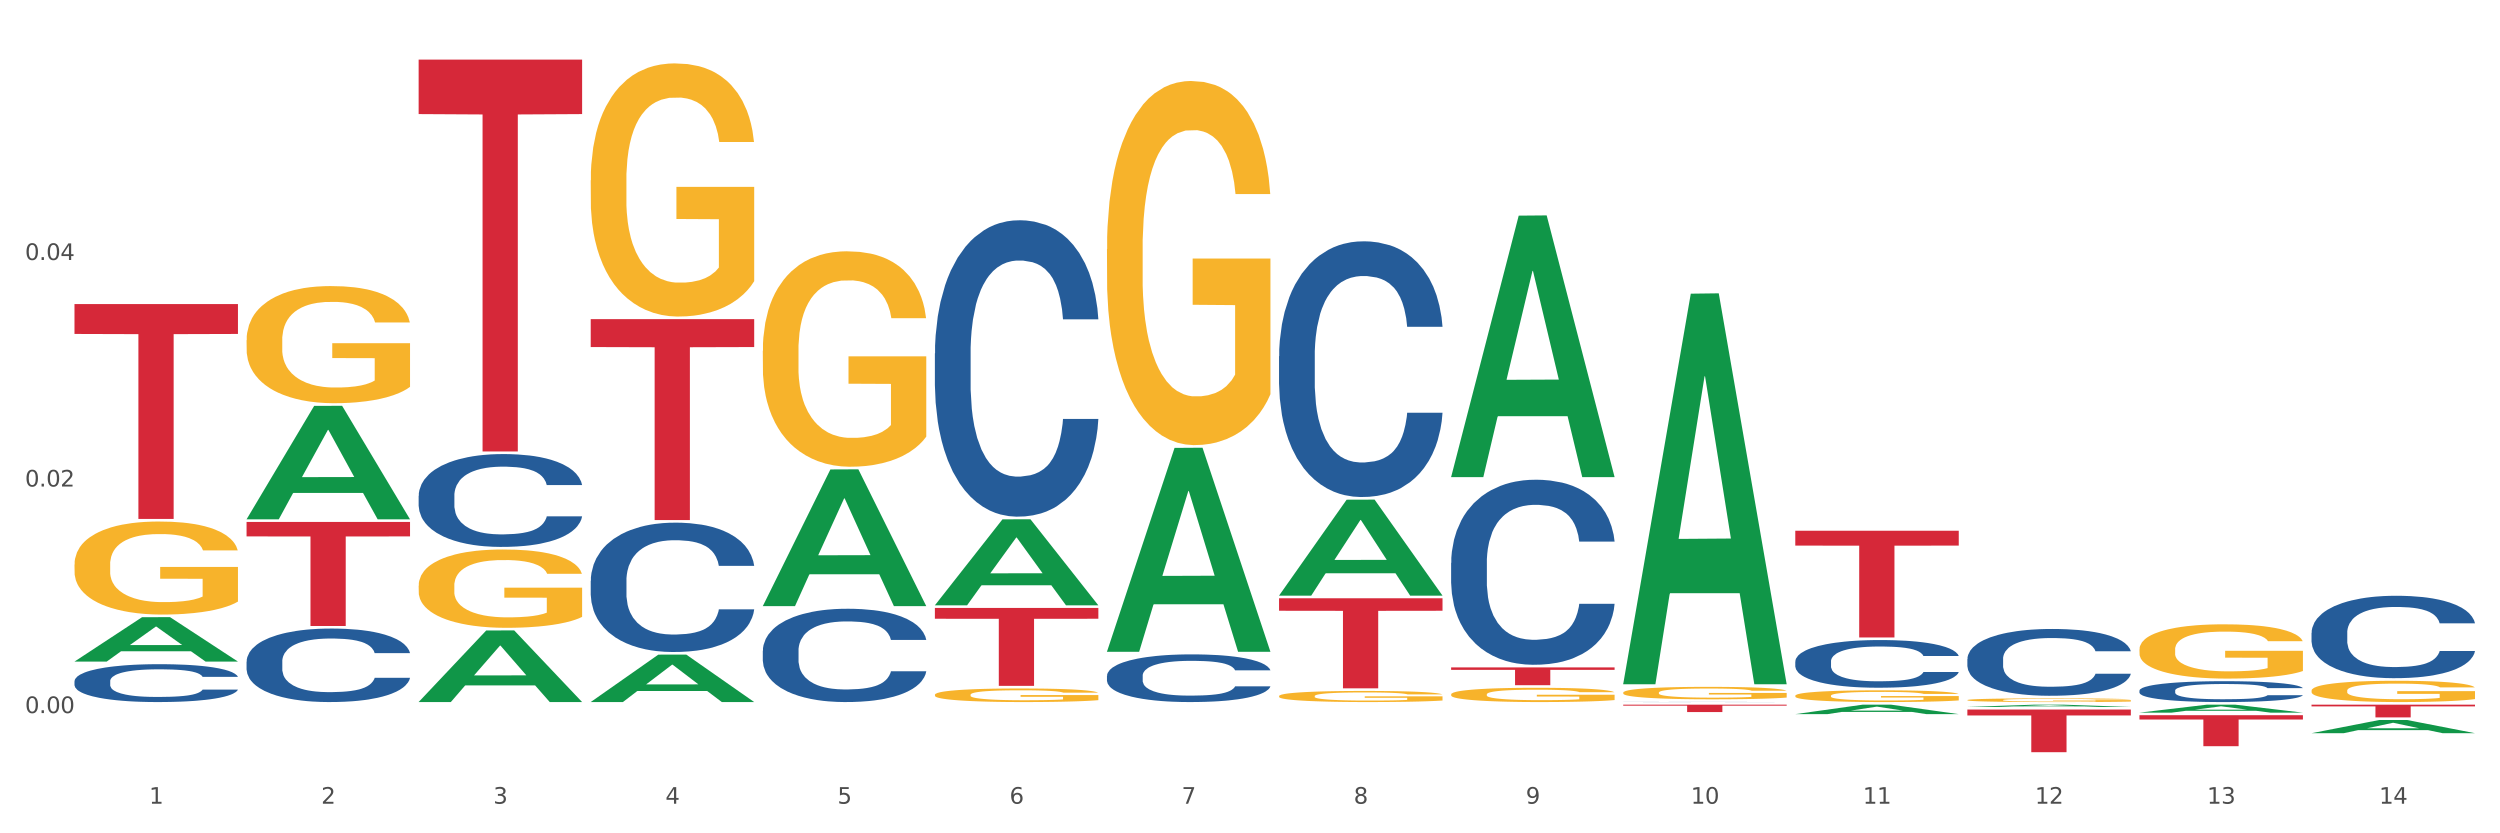 <?xml version="1.0" encoding="utf-8" standalone="no"?>
<!DOCTYPE svg PUBLIC "-//W3C//DTD SVG 1.1//EN"
  "http://www.w3.org/Graphics/SVG/1.1/DTD/svg11.dtd">
<svg xmlns:xlink="http://www.w3.org/1999/xlink" width="1080pt" height="360pt" viewBox="0 0 1080 360" xmlns="http://www.w3.org/2000/svg" version="1.1">
 <rect x="0" y="0" width="1080" height="360" fill="#333333" stroke="none"/>
 <defs>
  <style type="text/css">*{stroke-linejoin: round; stroke-linecap: butt}</style>
 </defs>
 <g id="figure_1">
  <g id="patch_1">
   <path d="M 0 360 
L 1080 360 
L 1080 0 
L 0 0 
z
" style="fill: #ffffff; stroke: #ffffff; stroke-linejoin: miter"/>
  </g>
  <g id="axes_1">
   <g id="matplotlib.axis_1">
    <g id="xtick_1">
     <g id="text_1">
      <!-- 1 -->
      <g style="fill: #4d4d4d" transform="translate(64.432 347.204) scale(0.096 -0.096)">
       <defs>
        <path id="DejaVuSans-31" d="M 794 531 
L 1825 531 
L 1825 4091 
L 703 3866 
L 703 4441 
L 1819 4666 
L 2450 4666 
L 2450 531 
L 3481 531 
L 3481 0 
L 794 0 
L 794 531 
z
" transform="scale(0.016)"/>
       </defs>
       <use xlink:href="#DejaVuSans-31"/>
      </g>
     </g>
    </g>
    <g id="xtick_2">
     <g id="text_2">
      <!-- 2 -->
      <g style="fill: #4d4d4d" transform="translate(138.771 347.204) scale(0.096 -0.096)">
       <defs>
        <path id="DejaVuSans-32" d="M 1228 531 
L 3431 531 
L 3431 0 
L 469 0 
L 469 531 
Q 828 903 1448 1529 
Q 2069 2156 2228 2338 
Q 2531 2678 2651 2914 
Q 2772 3150 2772 3378 
Q 2772 3750 2511 3984 
Q 2250 4219 1831 4219 
Q 1534 4219 1204 4116 
Q 875 4013 500 3803 
L 500 4441 
Q 881 4594 1212 4672 
Q 1544 4750 1819 4750 
Q 2544 4750 2975 4387 
Q 3406 4025 3406 3419 
Q 3406 3131 3298 2873 
Q 3191 2616 2906 2266 
Q 2828 2175 2409 1742 
Q 1991 1309 1228 531 
z
" transform="scale(0.016)"/>
       </defs>
       <use xlink:href="#DejaVuSans-32"/>
      </g>
     </g>
    </g>
    <g id="xtick_3">
     <g id="text_3">
      <!-- 3 -->
      <g style="fill: #4d4d4d" transform="translate(213.109 347.204) scale(0.096 -0.096)">
       <defs>
        <path id="DejaVuSans-33" d="M 2597 2516 
Q 3050 2419 3304 2112 
Q 3559 1806 3559 1356 
Q 3559 666 3084 287 
Q 2609 -91 1734 -91 
Q 1441 -91 1130 -33 
Q 819 25 488 141 
L 488 750 
Q 750 597 1062 519 
Q 1375 441 1716 441 
Q 2309 441 2620 675 
Q 2931 909 2931 1356 
Q 2931 1769 2642 2001 
Q 2353 2234 1838 2234 
L 1294 2234 
L 1294 2753 
L 1863 2753 
Q 2328 2753 2575 2939 
Q 2822 3125 2822 3475 
Q 2822 3834 2567 4026 
Q 2313 4219 1838 4219 
Q 1578 4219 1281 4162 
Q 984 4106 628 3988 
L 628 4550 
Q 988 4650 1302 4700 
Q 1616 4750 1894 4750 
Q 2613 4750 3031 4423 
Q 3450 4097 3450 3541 
Q 3450 3153 3228 2886 
Q 3006 2619 2597 2516 
z
" transform="scale(0.016)"/>
       </defs>
       <use xlink:href="#DejaVuSans-33"/>
      </g>
     </g>
    </g>
    <g id="xtick_4">
     <g id="text_4">
      <!-- 4 -->
      <g style="fill: #4d4d4d" transform="translate(287.448 347.204) scale(0.096 -0.096)">
       <defs>
        <path id="DejaVuSans-34" d="M 2419 4116 
L 825 1625 
L 2419 1625 
L 2419 4116 
z
M 2253 4666 
L 3047 4666 
L 3047 1625 
L 3713 1625 
L 3713 1100 
L 3047 1100 
L 3047 0 
L 2419 0 
L 2419 1100 
L 313 1100 
L 313 1709 
L 2253 4666 
z
" transform="scale(0.016)"/>
       </defs>
       <use xlink:href="#DejaVuSans-34"/>
      </g>
     </g>
    </g>
    <g id="xtick_5">
     <g id="text_5">
      <!-- 5 -->
      <g style="fill: #4d4d4d" transform="translate(361.787 347.204) scale(0.096 -0.096)">
       <defs>
        <path id="DejaVuSans-35" d="M 691 4666 
L 3169 4666 
L 3169 4134 
L 1269 4134 
L 1269 2991 
Q 1406 3038 1543 3061 
Q 1681 3084 1819 3084 
Q 2600 3084 3056 2656 
Q 3513 2228 3513 1497 
Q 3513 744 3044 326 
Q 2575 -91 1722 -91 
Q 1428 -91 1123 -41 
Q 819 9 494 109 
L 494 744 
Q 775 591 1075 516 
Q 1375 441 1709 441 
Q 2250 441 2565 725 
Q 2881 1009 2881 1497 
Q 2881 1984 2565 2268 
Q 2250 2553 1709 2553 
Q 1456 2553 1204 2497 
Q 953 2441 691 2322 
L 691 4666 
z
" transform="scale(0.016)"/>
       </defs>
       <use xlink:href="#DejaVuSans-35"/>
      </g>
     </g>
    </g>
    <g id="xtick_6">
     <g id="text_6">
      <!-- 6 -->
      <g style="fill: #4d4d4d" transform="translate(436.125 347.204) scale(0.096 -0.096)">
       <defs>
        <path id="DejaVuSans-36" d="M 2113 2584 
Q 1688 2584 1439 2293 
Q 1191 2003 1191 1497 
Q 1191 994 1439 701 
Q 1688 409 2113 409 
Q 2538 409 2786 701 
Q 3034 994 3034 1497 
Q 3034 2003 2786 2293 
Q 2538 2584 2113 2584 
z
M 3366 4563 
L 3366 3988 
Q 3128 4100 2886 4159 
Q 2644 4219 2406 4219 
Q 1781 4219 1451 3797 
Q 1122 3375 1075 2522 
Q 1259 2794 1537 2939 
Q 1816 3084 2150 3084 
Q 2853 3084 3261 2657 
Q 3669 2231 3669 1497 
Q 3669 778 3244 343 
Q 2819 -91 2113 -91 
Q 1303 -91 875 529 
Q 447 1150 447 2328 
Q 447 3434 972 4092 
Q 1497 4750 2381 4750 
Q 2619 4750 2861 4703 
Q 3103 4656 3366 4563 
z
" transform="scale(0.016)"/>
       </defs>
       <use xlink:href="#DejaVuSans-36"/>
      </g>
     </g>
    </g>
    <g id="xtick_7">
     <g id="text_7">
      <!-- 7 -->
      <g style="fill: #4d4d4d" transform="translate(510.464 347.204) scale(0.096 -0.096)">
       <defs>
        <path id="DejaVuSans-37" d="M 525 4666 
L 3525 4666 
L 3525 4397 
L 1831 0 
L 1172 0 
L 2766 4134 
L 525 4134 
L 525 4666 
z
" transform="scale(0.016)"/>
       </defs>
       <use xlink:href="#DejaVuSans-37"/>
      </g>
     </g>
    </g>
    <g id="xtick_8">
     <g id="text_8">
      <!-- 8 -->
      <g style="fill: #4d4d4d" transform="translate(584.803 347.204) scale(0.096 -0.096)">
       <defs>
        <path id="DejaVuSans-38" d="M 2034 2216 
Q 1584 2216 1326 1975 
Q 1069 1734 1069 1313 
Q 1069 891 1326 650 
Q 1584 409 2034 409 
Q 2484 409 2743 651 
Q 3003 894 3003 1313 
Q 3003 1734 2745 1975 
Q 2488 2216 2034 2216 
z
M 1403 2484 
Q 997 2584 770 2862 
Q 544 3141 544 3541 
Q 544 4100 942 4425 
Q 1341 4750 2034 4750 
Q 2731 4750 3128 4425 
Q 3525 4100 3525 3541 
Q 3525 3141 3298 2862 
Q 3072 2584 2669 2484 
Q 3125 2378 3379 2068 
Q 3634 1759 3634 1313 
Q 3634 634 3220 271 
Q 2806 -91 2034 -91 
Q 1263 -91 848 271 
Q 434 634 434 1313 
Q 434 1759 690 2068 
Q 947 2378 1403 2484 
z
M 1172 3481 
Q 1172 3119 1398 2916 
Q 1625 2713 2034 2713 
Q 2441 2713 2670 2916 
Q 2900 3119 2900 3481 
Q 2900 3844 2670 4047 
Q 2441 4250 2034 4250 
Q 1625 4250 1398 4047 
Q 1172 3844 1172 3481 
z
" transform="scale(0.016)"/>
       </defs>
       <use xlink:href="#DejaVuSans-38"/>
      </g>
     </g>
    </g>
    <g id="xtick_9">
     <g id="text_9">
      <!-- 9 -->
      <g style="fill: #4d4d4d" transform="translate(659.142 347.204) scale(0.096 -0.096)">
       <defs>
        <path id="DejaVuSans-39" d="M 703 97 
L 703 672 
Q 941 559 1184 500 
Q 1428 441 1663 441 
Q 2288 441 2617 861 
Q 2947 1281 2994 2138 
Q 2813 1869 2534 1725 
Q 2256 1581 1919 1581 
Q 1219 1581 811 2004 
Q 403 2428 403 3163 
Q 403 3881 828 4315 
Q 1253 4750 1959 4750 
Q 2769 4750 3195 4129 
Q 3622 3509 3622 2328 
Q 3622 1225 3098 567 
Q 2575 -91 1691 -91 
Q 1453 -91 1209 -44 
Q 966 3 703 97 
z
M 1959 2075 
Q 2384 2075 2632 2365 
Q 2881 2656 2881 3163 
Q 2881 3666 2632 3958 
Q 2384 4250 1959 4250 
Q 1534 4250 1286 3958 
Q 1038 3666 1038 3163 
Q 1038 2656 1286 2365 
Q 1534 2075 1959 2075 
z
" transform="scale(0.016)"/>
       </defs>
       <use xlink:href="#DejaVuSans-39"/>
      </g>
     </g>
    </g>
    <g id="xtick_10">
     <g id="text_10">
      <!-- 10 -->
      <g style="fill: #4d4d4d" transform="translate(730.426 347.204) scale(0.096 -0.096)">
       <defs>
        <path id="DejaVuSans-30" d="M 2034 4250 
Q 1547 4250 1301 3770 
Q 1056 3291 1056 2328 
Q 1056 1369 1301 889 
Q 1547 409 2034 409 
Q 2525 409 2770 889 
Q 3016 1369 3016 2328 
Q 3016 3291 2770 3770 
Q 2525 4250 2034 4250 
z
M 2034 4750 
Q 2819 4750 3233 4129 
Q 3647 3509 3647 2328 
Q 3647 1150 3233 529 
Q 2819 -91 2034 -91 
Q 1250 -91 836 529 
Q 422 1150 422 2328 
Q 422 3509 836 4129 
Q 1250 4750 2034 4750 
z
" transform="scale(0.016)"/>
       </defs>
       <use xlink:href="#DejaVuSans-31"/>
       <use xlink:href="#DejaVuSans-30" transform="translate(63.623 0)"/>
      </g>
     </g>
    </g>
    <g id="xtick_11">
     <g id="text_11">
      <!-- 11 -->
      <g style="fill: #4d4d4d" transform="translate(804.765 347.204) scale(0.096 -0.096)">
       <use xlink:href="#DejaVuSans-31"/>
       <use xlink:href="#DejaVuSans-31" transform="translate(63.623 0)"/>
      </g>
     </g>
    </g>
    <g id="xtick_12">
     <g id="text_12">
      <!-- 12 -->
      <g style="fill: #4d4d4d" transform="translate(879.104 347.204) scale(0.096 -0.096)">
       <use xlink:href="#DejaVuSans-31"/>
       <use xlink:href="#DejaVuSans-32" transform="translate(63.623 0)"/>
      </g>
     </g>
    </g>
    <g id="xtick_13">
     <g id="text_13">
      <!-- 13 -->
      <g style="fill: #4d4d4d" transform="translate(953.442 347.204) scale(0.096 -0.096)">
       <use xlink:href="#DejaVuSans-31"/>
       <use xlink:href="#DejaVuSans-33" transform="translate(63.623 0)"/>
      </g>
     </g>
    </g>
    <g id="xtick_14">
     <g id="text_14">
      <!-- 14 -->
      <g style="fill: #4d4d4d" transform="translate(1027.781 347.204) scale(0.096 -0.096)">
       <use xlink:href="#DejaVuSans-31"/>
       <use xlink:href="#DejaVuSans-34" transform="translate(63.623 0)"/>
      </g>
     </g>
    </g>
    <g id="xtick_15"/>
    <g id="xtick_16"/>
    <g id="xtick_17"/>
    <g id="xtick_18"/>
    <g id="xtick_19"/>
    <g id="xtick_20"/>
    <g id="xtick_21"/>
    <g id="xtick_22"/>
    <g id="xtick_23"/>
    <g id="xtick_24"/>
    <g id="xtick_25"/>
    <g id="xtick_26"/>
    <g id="xtick_27"/>
   </g>
   <g id="matplotlib.axis_2">
    <g id="ytick_1">
     <g id="text_15">
      <!-- 0.00 -->
      <g style="fill: #4d4d4d" transform="translate(10.8 308.051) scale(0.096 -0.096)">
       <defs>
        <path id="DejaVuSans-2e" d="M 684 794 
L 1344 794 
L 1344 0 
L 684 0 
L 684 794 
z
" transform="scale(0.016)"/>
       </defs>
       <use xlink:href="#DejaVuSans-30"/>
       <use xlink:href="#DejaVuSans-2e" transform="translate(63.623 0)"/>
       <use xlink:href="#DejaVuSans-30" transform="translate(95.41 0)"/>
       <use xlink:href="#DejaVuSans-30" transform="translate(159.033 0)"/>
      </g>
     </g>
    </g>
    <g id="ytick_2">
     <g id="text_16">
      <!-- 0.02 -->
      <g style="fill: #4d4d4d" transform="translate(10.8 210.181) scale(0.096 -0.096)">
       <use xlink:href="#DejaVuSans-30"/>
       <use xlink:href="#DejaVuSans-2e" transform="translate(63.623 0)"/>
       <use xlink:href="#DejaVuSans-30" transform="translate(95.41 0)"/>
       <use xlink:href="#DejaVuSans-32" transform="translate(159.033 0)"/>
      </g>
     </g>
    </g>
    <g id="ytick_3">
     <g id="text_17">
      <!-- 0.04 -->
      <g style="fill: #4d4d4d" transform="translate(10.8 112.31) scale(0.096 -0.096)">
       <use xlink:href="#DejaVuSans-30"/>
       <use xlink:href="#DejaVuSans-2e" transform="translate(63.623 0)"/>
       <use xlink:href="#DejaVuSans-30" transform="translate(95.41 0)"/>
       <use xlink:href="#DejaVuSans-34" transform="translate(159.033 0)"/>
      </g>
     </g>
    </g>
    <g id="ytick_4"/>
    <g id="ytick_5"/>
    <g id="ytick_6"/>
   </g>
   <g id="PolyCollection_1">
    <path d="M 32.175 285.776 
L 32.248 285.758 
L 61.37 266.626 
L 73.456 266.608 
L 102.797 285.812 
L 88.818 285.812 
L 82.484 281.34 
L 52.415 281.34 
L 52.197 281.412 
L 46.081 285.812 
L 32.175 285.812 
L 32.175 285.776 
L 56.201 278.671 
L 78.698 278.653 
L 67.559 270.702 
L 67.413 270.665 
L 67.267 270.72 
L 56.128 278.653 
L 56.201 278.671 
L 32.175 285.776 
z
" clip-path="url(#p6ae6092592)" style="fill: #109648"/>
    <path d="M 403.869 262.622 
L 474.49 262.622 
L 474.49 267.302 
L 446.71 267.334 
L 446.71 296.304 
L 431.481 296.304 
L 431.481 267.334 
L 403.869 267.302 
L 403.869 262.653 
L 403.869 262.622 
z
" clip-path="url(#p6ae6092592)" style="fill: #d62839"/>
    <path d="M 552.546 258.438 
L 623.168 258.438 
L 623.168 263.848 
L 595.388 263.885 
L 595.388 297.371 
L 580.159 297.371 
L 580.159 263.885 
L 552.546 263.848 
L 552.546 258.475 
L 552.546 258.438 
z
" clip-path="url(#p6ae6092592)" style="fill: #d62839"/>
    <path d="M 626.885 288.303 
L 697.506 288.303 
L 697.506 289.373 
L 669.726 289.381 
L 669.726 296.007 
L 654.497 296.007 
L 654.497 289.381 
L 626.885 289.373 
L 626.885 288.31 
L 626.885 288.303 
z
" clip-path="url(#p6ae6092592)" style="fill: #d62839"/>
    <path d="M 701.223 304.404 
L 771.845 304.404 
L 771.845 304.848 
L 744.065 304.851 
L 744.065 307.606 
L 728.836 307.606 
L 728.836 304.851 
L 701.223 304.848 
L 701.223 304.407 
L 701.223 304.404 
z
" clip-path="url(#p6ae6092592)" style="fill: #d62839"/>
    <path d="M 775.562 229.289 
L 846.184 229.289 
L 846.184 235.695 
L 818.404 235.738 
L 818.404 275.384 
L 803.175 275.384 
L 803.175 235.738 
L 775.562 235.695 
L 775.562 229.332 
L 775.562 229.289 
z
" clip-path="url(#p6ae6092592)" style="fill: #d62839"/>
    <path d="M 849.901 306.505 
L 920.523 306.505 
L 920.523 309.068 
L 892.742 309.085 
L 892.742 324.95 
L 877.514 324.95 
L 877.514 309.085 
L 849.901 309.068 
L 849.901 306.522 
L 849.901 306.505 
z
" clip-path="url(#p6ae6092592)" style="fill: #d62839"/>
    <path d="M 924.24 308.977 
L 994.861 308.977 
L 994.861 310.836 
L 967.081 310.849 
L 967.081 322.356 
L 951.852 322.356 
L 951.852 310.849 
L 924.24 310.836 
L 924.24 308.989 
L 924.24 308.977 
z
" clip-path="url(#p6ae6092592)" style="fill: #d62839"/>
    <path d="M 255.191 137.865 
L 325.813 137.865 
L 325.813 149.928 
L 298.033 150.009 
L 298.033 224.67 
L 282.804 224.67 
L 282.804 150.009 
L 255.191 149.928 
L 255.191 137.946 
L 255.191 137.865 
z
" clip-path="url(#p6ae6092592)" style="fill: #d62839"/>
    <path d="M 998.578 304.404 
L 1069.2 304.404 
L 1069.2 305.171 
L 1041.42 305.177 
L 1041.42 309.929 
L 1026.191 309.929 
L 1026.191 305.177 
L 998.578 305.171 
L 998.578 304.409 
L 998.578 304.404 
z
" clip-path="url(#p6ae6092592)" style="fill: #d62839"/>
    <path d="M 701.223 299.207 
L 701.307 299.202 
L 701.307 299.025 
L 701.474 298.872 
L 702.307 298.504 
L 703.558 298.199 
L 704.475 298.036 
L 705.392 297.904 
L 706.476 297.771 
L 707.81 297.633 
L 710.228 297.432 
L 711.729 297.328 
L 713.563 297.22 
L 716.899 297.063 
L 719.317 296.974 
L 721.818 296.901 
L 725.903 296.812 
L 728.572 296.773 
L 731.406 296.743 
L 734.825 296.724 
L 737.41 296.719 
L 743.08 296.733 
L 747.915 296.778 
L 750.25 296.812 
L 753.252 296.871 
L 754.836 296.91 
L 757.421 296.989 
L 760.089 297.092 
L 761.923 297.181 
L 764.675 297.348 
L 766.759 297.515 
L 768.677 297.722 
L 769.677 297.864 
L 770.428 297.997 
L 771.095 298.15 
L 771.762 298.391 
L 756.754 298.391 
L 756.17 298.218 
L 755.253 298.056 
L 753.919 297.899 
L 752.751 297.8 
L 750.75 297.678 
L 748.916 297.599 
L 746.998 297.54 
L 744.664 297.491 
L 742.829 297.466 
L 740.245 297.446 
L 735.159 297.451 
L 731.74 297.491 
L 729.405 297.54 
L 727.905 297.584 
L 726.571 297.633 
L 725.07 297.702 
L 723.319 297.805 
L 722.068 297.899 
L 720.817 298.017 
L 719.817 298.135 
L 718.9 298.273 
L 718.149 298.42 
L 717.566 298.572 
L 717.065 298.759 
L 716.648 299.069 
L 716.648 299.743 
L 716.815 299.895 
L 717.232 300.097 
L 717.732 300.249 
L 718.566 300.431 
L 719.317 300.554 
L 720.734 300.731 
L 722.318 300.879 
L 723.569 300.972 
L 724.82 301.051 
L 726.987 301.159 
L 729.405 301.248 
L 731.49 301.302 
L 734.325 301.351 
L 736.242 301.37 
L 737.91 301.38 
L 741.996 301.38 
L 744.914 301.366 
L 748.166 301.331 
L 750.667 301.287 
L 752.751 301.233 
L 755.086 301.144 
L 756.587 301.061 
L 756.587 300.033 
L 738.244 300.028 
L 738.244 299.345 
L 771.845 299.345 
L 771.845 301.351 
L 770.428 301.454 
L 768.844 301.548 
L 767.176 301.631 
L 764.675 301.734 
L 761.673 301.833 
L 759.005 301.902 
L 756.17 301.961 
L 752.835 302.015 
L 748.499 302.064 
L 745.831 302.084 
L 742.496 302.098 
L 738.577 302.103 
L 735.159 302.093 
L 731.823 302.069 
L 728.321 302.024 
L 724.903 301.961 
L 722.318 301.897 
L 719.733 301.818 
L 716.982 301.715 
L 714.814 301.616 
L 713.147 301.528 
L 711.312 301.415 
L 709.311 301.267 
L 707.81 301.134 
L 706.476 300.997 
L 705.059 300.82 
L 704.058 300.667 
L 703.058 300.476 
L 702.474 300.333 
L 701.807 300.112 
L 701.307 299.802 
L 701.223 299.207 
z
" clip-path="url(#p6ae6092592)" style="fill: #f7b32b"/>
    <path d="M 626.885 299.971 
L 626.968 299.966 
L 626.968 299.763 
L 627.135 299.588 
L 627.969 299.166 
L 629.219 298.817 
L 630.136 298.631 
L 631.054 298.479 
L 632.138 298.327 
L 633.472 298.169 
L 635.89 297.938 
L 637.39 297.82 
L 639.225 297.696 
L 642.56 297.516 
L 644.978 297.414 
L 647.479 297.33 
L 651.565 297.228 
L 654.233 297.183 
L 657.068 297.149 
L 660.486 297.127 
L 663.071 297.121 
L 668.741 297.138 
L 673.577 297.189 
L 675.911 297.228 
L 678.913 297.296 
L 680.497 297.341 
L 683.082 297.431 
L 685.75 297.549 
L 687.584 297.651 
L 690.336 297.842 
L 692.42 298.034 
L 694.338 298.27 
L 695.339 298.434 
L 696.089 298.586 
L 696.756 298.76 
L 697.423 299.036 
L 682.415 299.036 
L 681.831 298.839 
L 680.914 298.653 
L 679.58 298.473 
L 678.413 298.36 
L 676.412 298.22 
L 674.577 298.13 
L 672.66 298.062 
L 670.325 298.006 
L 668.491 297.977 
L 665.906 297.955 
L 660.82 297.961 
L 657.401 298.006 
L 655.067 298.062 
L 653.566 298.113 
L 652.232 298.169 
L 650.731 298.248 
L 648.98 298.366 
L 647.729 298.473 
L 646.479 298.608 
L 645.478 298.743 
L 644.561 298.901 
L 643.811 299.07 
L 643.227 299.245 
L 642.727 299.459 
L 642.31 299.814 
L 642.31 300.585 
L 642.476 300.76 
L 642.893 300.991 
L 643.394 301.165 
L 644.227 301.374 
L 644.978 301.515 
L 646.395 301.717 
L 647.979 301.886 
L 649.23 301.993 
L 650.481 302.084 
L 652.649 302.207 
L 655.067 302.309 
L 657.151 302.371 
L 659.986 302.427 
L 661.904 302.45 
L 663.571 302.461 
L 667.657 302.461 
L 670.575 302.444 
L 673.827 302.405 
L 676.328 302.354 
L 678.413 302.292 
L 680.747 302.191 
L 682.248 302.095 
L 682.248 300.918 
L 663.905 300.912 
L 663.905 300.129 
L 697.506 300.129 
L 697.506 302.427 
L 696.089 302.545 
L 694.505 302.652 
L 692.837 302.748 
L 690.336 302.866 
L 687.334 302.979 
L 684.666 303.058 
L 681.831 303.126 
L 678.496 303.188 
L 674.16 303.244 
L 671.492 303.266 
L 668.157 303.283 
L 664.238 303.289 
L 660.82 303.278 
L 657.485 303.25 
L 653.983 303.199 
L 650.564 303.126 
L 647.979 303.052 
L 645.395 302.962 
L 642.643 302.844 
L 640.475 302.731 
L 638.808 302.63 
L 636.974 302.5 
L 634.972 302.331 
L 633.472 302.179 
L 632.138 302.022 
L 630.72 301.819 
L 629.72 301.644 
L 628.719 301.425 
L 628.135 301.261 
L 627.468 301.008 
L 626.968 300.653 
L 626.885 299.971 
z
" clip-path="url(#p6ae6092592)" style="fill: #f7b32b"/>
    <path d="M 552.546 300.705 
L 552.629 300.701 
L 552.629 300.543 
L 552.796 300.407 
L 553.63 300.078 
L 554.881 299.806 
L 555.798 299.661 
L 556.715 299.543 
L 557.799 299.424 
L 559.133 299.302 
L 561.551 299.122 
L 563.052 299.03 
L 564.886 298.933 
L 568.221 298.793 
L 570.639 298.714 
L 573.141 298.648 
L 577.226 298.569 
L 579.894 298.534 
L 582.729 298.508 
L 586.148 298.49 
L 588.732 298.486 
L 594.402 298.499 
L 599.238 298.538 
L 601.573 298.569 
L 604.574 298.622 
L 606.158 298.657 
L 608.743 298.727 
L 611.411 298.819 
L 613.246 298.898 
L 615.997 299.047 
L 618.082 299.196 
L 619.999 299.381 
L 621 299.508 
L 621.75 299.626 
L 622.417 299.762 
L 623.084 299.977 
L 608.076 299.977 
L 607.493 299.824 
L 606.575 299.679 
L 605.241 299.538 
L 604.074 299.451 
L 602.073 299.341 
L 600.239 299.271 
L 598.321 299.218 
L 595.986 299.174 
L 594.152 299.152 
L 591.567 299.135 
L 586.481 299.139 
L 583.063 299.174 
L 580.728 299.218 
L 579.227 299.258 
L 577.893 299.302 
L 576.392 299.363 
L 574.641 299.455 
L 573.391 299.538 
L 572.14 299.644 
L 571.139 299.749 
L 570.222 299.872 
L 569.472 300.003 
L 568.888 300.139 
L 568.388 300.306 
L 567.971 300.582 
L 567.971 301.183 
L 568.138 301.319 
L 568.555 301.499 
L 569.055 301.635 
L 569.889 301.798 
L 570.639 301.907 
L 572.057 302.065 
L 573.641 302.197 
L 574.891 302.28 
L 576.142 302.35 
L 578.31 302.447 
L 580.728 302.526 
L 582.812 302.574 
L 585.647 302.618 
L 587.565 302.635 
L 589.233 302.644 
L 593.318 302.644 
L 596.236 302.631 
L 599.488 302.6 
L 601.99 302.561 
L 604.074 302.513 
L 606.409 302.434 
L 607.909 302.359 
L 607.909 301.442 
L 589.566 301.438 
L 589.566 300.828 
L 623.168 300.828 
L 623.168 302.618 
L 621.75 302.71 
L 620.166 302.793 
L 618.499 302.868 
L 615.997 302.96 
L 612.996 303.048 
L 610.327 303.109 
L 607.493 303.162 
L 604.157 303.21 
L 599.822 303.254 
L 597.154 303.271 
L 593.818 303.285 
L 589.9 303.289 
L 586.481 303.28 
L 583.146 303.258 
L 579.644 303.219 
L 576.226 303.162 
L 573.641 303.105 
L 571.056 303.035 
L 568.305 302.942 
L 566.137 302.855 
L 564.469 302.776 
L 562.635 302.675 
L 560.634 302.543 
L 559.133 302.425 
L 557.799 302.302 
L 556.381 302.144 
L 555.381 302.008 
L 554.38 301.837 
L 553.797 301.71 
L 553.13 301.512 
L 552.629 301.236 
L 552.546 300.705 
z
" clip-path="url(#p6ae6092592)" style="fill: #f7b32b"/>
    <path d="M 478.207 107.674 
L 478.291 107.531 
L 478.291 102.359 
L 478.457 97.905 
L 479.291 87.13 
L 480.542 78.223 
L 481.459 73.482 
L 482.376 69.603 
L 483.46 65.724 
L 484.794 61.701 
L 487.212 55.811 
L 488.713 52.794 
L 490.547 49.633 
L 493.882 45.036 
L 496.3 42.45 
L 498.802 40.295 
L 502.887 37.709 
L 505.555 36.56 
L 508.39 35.698 
L 511.809 35.123 
L 514.394 34.979 
L 520.063 35.41 
L 524.899 36.703 
L 527.234 37.709 
L 530.236 39.433 
L 531.82 40.582 
L 534.405 42.881 
L 537.073 45.898 
L 538.907 48.484 
L 541.658 53.369 
L 543.743 58.253 
L 545.661 64.287 
L 546.661 68.453 
L 547.412 72.332 
L 548.079 76.786 
L 548.746 83.826 
L 533.737 83.826 
L 533.154 78.797 
L 532.237 74.056 
L 530.903 69.459 
L 529.735 66.586 
L 527.734 62.994 
L 525.9 60.696 
L 523.982 58.972 
L 521.648 57.535 
L 519.813 56.817 
L 517.228 56.242 
L 512.142 56.386 
L 508.724 57.535 
L 506.389 58.972 
L 504.888 60.265 
L 503.554 61.701 
L 502.054 63.712 
L 500.303 66.729 
L 499.052 69.459 
L 497.801 72.907 
L 496.801 76.355 
L 495.884 80.378 
L 495.133 84.688 
L 494.549 89.141 
L 494.049 94.601 
L 493.632 103.652 
L 493.632 123.334 
L 493.799 127.788 
L 494.216 133.678 
L 494.716 138.132 
L 495.55 143.447 
L 496.3 147.039 
L 497.718 152.211 
L 499.302 156.521 
L 500.553 159.25 
L 501.803 161.549 
L 503.971 164.71 
L 506.389 167.296 
L 508.474 168.876 
L 511.309 170.313 
L 513.226 170.887 
L 514.894 171.175 
L 518.979 171.175 
L 521.898 170.744 
L 525.149 169.738 
L 527.651 168.445 
L 529.735 166.865 
L 532.07 164.279 
L 533.571 161.836 
L 533.571 131.81 
L 515.227 131.667 
L 515.227 111.697 
L 548.829 111.697 
L 548.829 170.313 
L 547.412 173.33 
L 545.827 176.059 
L 544.16 178.502 
L 541.658 181.519 
L 538.657 184.392 
L 535.989 186.403 
L 533.154 188.127 
L 529.819 189.708 
L 525.483 191.144 
L 522.815 191.719 
L 519.48 192.15 
L 515.561 192.294 
L 512.142 192.006 
L 508.807 191.288 
L 505.305 189.995 
L 501.887 188.127 
L 499.302 186.26 
L 496.717 183.961 
L 493.966 180.944 
L 491.798 178.071 
L 490.13 175.485 
L 488.296 172.18 
L 486.295 167.87 
L 484.794 163.991 
L 483.46 159.969 
L 482.043 154.797 
L 481.042 150.343 
L 480.042 144.74 
L 479.458 140.574 
L 478.791 134.109 
L 478.291 125.058 
L 478.207 107.674 
z
" clip-path="url(#p6ae6092592)" style="fill: #f7b32b"/>
    <path d="M 403.869 300.131 
L 403.952 300.126 
L 403.952 299.933 
L 404.119 299.767 
L 404.952 299.365 
L 406.203 299.032 
L 407.12 298.855 
L 408.037 298.711 
L 409.121 298.566 
L 410.455 298.416 
L 412.873 298.196 
L 414.374 298.083 
L 416.209 297.965 
L 419.544 297.794 
L 421.962 297.697 
L 424.463 297.617 
L 428.549 297.52 
L 431.217 297.477 
L 434.052 297.445 
L 437.47 297.424 
L 440.055 297.419 
L 445.725 297.435 
L 450.561 297.483 
L 452.895 297.52 
L 455.897 297.585 
L 457.481 297.628 
L 460.066 297.713 
L 462.734 297.826 
L 464.568 297.922 
L 467.32 298.105 
L 469.404 298.287 
L 471.322 298.512 
L 472.322 298.668 
L 473.073 298.812 
L 473.74 298.979 
L 474.407 299.241 
L 459.399 299.241 
L 458.815 299.054 
L 457.898 298.877 
L 456.564 298.705 
L 455.397 298.598 
L 453.396 298.464 
L 451.561 298.378 
L 449.643 298.314 
L 447.309 298.26 
L 445.475 298.233 
L 442.89 298.212 
L 437.804 298.217 
L 434.385 298.26 
L 432.051 298.314 
L 430.55 298.362 
L 429.216 298.416 
L 427.715 298.491 
L 425.964 298.603 
L 424.713 298.705 
L 423.463 298.834 
L 422.462 298.963 
L 421.545 299.113 
L 420.794 299.273 
L 420.211 299.44 
L 419.711 299.643 
L 419.294 299.981 
L 419.294 300.716 
L 419.46 300.882 
L 419.877 301.102 
L 420.378 301.268 
L 421.211 301.466 
L 421.962 301.6 
L 423.379 301.793 
L 424.963 301.954 
L 426.214 302.056 
L 427.465 302.142 
L 429.633 302.26 
L 432.051 302.356 
L 434.135 302.415 
L 436.97 302.469 
L 438.888 302.49 
L 440.555 302.501 
L 444.641 302.501 
L 447.559 302.485 
L 450.811 302.447 
L 453.312 302.399 
L 455.397 302.34 
L 457.731 302.244 
L 459.232 302.152 
L 459.232 301.032 
L 440.889 301.027 
L 440.889 300.281 
L 474.49 300.281 
L 474.49 302.469 
L 473.073 302.581 
L 471.489 302.683 
L 469.821 302.774 
L 467.32 302.887 
L 464.318 302.994 
L 461.65 303.069 
L 458.815 303.133 
L 455.48 303.192 
L 451.144 303.246 
L 448.476 303.267 
L 445.141 303.284 
L 441.222 303.289 
L 437.804 303.278 
L 434.469 303.251 
L 430.967 303.203 
L 427.548 303.133 
L 424.963 303.064 
L 422.379 302.978 
L 419.627 302.865 
L 417.459 302.758 
L 415.792 302.662 
L 413.957 302.538 
L 411.956 302.378 
L 410.455 302.233 
L 409.121 302.083 
L 407.704 301.89 
L 406.703 301.723 
L 405.703 301.514 
L 405.119 301.359 
L 404.452 301.118 
L 403.952 300.78 
L 403.869 300.131 
z
" clip-path="url(#p6ae6092592)" style="fill: #f7b32b"/>
    <path d="M 329.53 151.567 
L 329.613 151.482 
L 329.613 148.422 
L 329.78 145.787 
L 330.614 139.412 
L 331.864 134.142 
L 332.782 131.337 
L 333.699 129.042 
L 334.783 126.747 
L 336.117 124.367 
L 338.535 120.882 
L 340.036 119.097 
L 341.87 117.227 
L 345.205 114.507 
L 347.623 112.977 
L 350.124 111.702 
L 354.21 110.172 
L 356.878 109.492 
L 359.713 108.982 
L 363.131 108.642 
L 365.716 108.557 
L 371.386 108.812 
L 376.222 109.577 
L 378.557 110.172 
L 381.558 111.192 
L 383.142 111.872 
L 385.727 113.232 
L 388.395 115.017 
L 390.23 116.547 
L 392.981 119.437 
L 395.066 122.327 
L 396.983 125.897 
L 397.984 128.362 
L 398.734 130.657 
L 399.401 133.292 
L 400.068 137.457 
L 385.06 137.457 
L 384.476 134.482 
L 383.559 131.677 
L 382.225 128.957 
L 381.058 127.257 
L 379.057 125.132 
L 377.222 123.772 
L 375.305 122.752 
L 372.97 121.902 
L 371.136 121.477 
L 368.551 121.137 
L 363.465 121.222 
L 360.046 121.902 
L 357.712 122.752 
L 356.211 123.517 
L 354.877 124.367 
L 353.376 125.557 
L 351.625 127.342 
L 350.375 128.957 
L 349.124 130.997 
L 348.123 133.037 
L 347.206 135.417 
L 346.456 137.967 
L 345.872 140.602 
L 345.372 143.832 
L 344.955 149.187 
L 344.955 160.832 
L 345.122 163.467 
L 345.539 166.952 
L 346.039 169.587 
L 346.873 172.732 
L 347.623 174.857 
L 349.04 177.917 
L 350.625 180.467 
L 351.875 182.082 
L 353.126 183.442 
L 355.294 185.312 
L 357.712 186.842 
L 359.796 187.777 
L 362.631 188.627 
L 364.549 188.967 
L 366.216 189.137 
L 370.302 189.137 
L 373.22 188.882 
L 376.472 188.287 
L 378.973 187.522 
L 381.058 186.587 
L 383.392 185.057 
L 384.893 183.612 
L 384.893 165.847 
L 366.55 165.762 
L 366.55 153.947 
L 400.152 153.947 
L 400.152 188.627 
L 398.734 190.412 
L 397.15 192.027 
L 395.482 193.472 
L 392.981 195.257 
L 389.979 196.957 
L 387.311 198.147 
L 384.476 199.167 
L 381.141 200.102 
L 376.806 200.952 
L 374.137 201.292 
L 370.802 201.547 
L 366.884 201.632 
L 363.465 201.462 
L 360.13 201.037 
L 356.628 200.272 
L 353.209 199.167 
L 350.625 198.062 
L 348.04 196.702 
L 345.288 194.917 
L 343.121 193.217 
L 341.453 191.687 
L 339.619 189.732 
L 337.618 187.182 
L 336.117 184.887 
L 334.783 182.507 
L 333.365 179.447 
L 332.365 176.812 
L 331.364 173.497 
L 330.781 171.032 
L 330.113 167.207 
L 329.613 161.852 
L 329.53 151.567 
z
" clip-path="url(#p6ae6092592)" style="fill: #f7b32b"/>
    <path d="M 255.191 77.92 
L 255.275 77.82 
L 255.275 74.225 
L 255.441 71.128 
L 256.275 63.637 
L 257.526 57.445 
L 258.443 54.149 
L 259.36 51.452 
L 260.444 48.755 
L 261.778 45.958 
L 264.196 41.863 
L 265.697 39.766 
L 267.531 37.568 
L 270.866 34.372 
L 273.284 32.574 
L 275.786 31.076 
L 279.871 29.278 
L 282.539 28.479 
L 285.374 27.88 
L 288.793 27.48 
L 291.377 27.381 
L 297.047 27.68 
L 301.883 28.579 
L 304.218 29.278 
L 307.219 30.477 
L 308.804 31.276 
L 311.388 32.874 
L 314.057 34.971 
L 315.891 36.769 
L 318.642 40.165 
L 320.727 43.561 
L 322.645 47.756 
L 323.645 50.653 
L 324.395 53.35 
L 325.062 56.446 
L 325.73 61.34 
L 310.721 61.34 
L 310.138 57.844 
L 309.221 54.548 
L 307.886 51.352 
L 306.719 49.354 
L 304.718 46.857 
L 302.884 45.259 
L 300.966 44.061 
L 298.631 43.062 
L 296.797 42.562 
L 294.212 42.163 
L 289.126 42.263 
L 285.708 43.062 
L 283.373 44.061 
L 281.872 44.96 
L 280.538 45.958 
L 279.037 47.357 
L 277.286 49.454 
L 276.036 51.352 
L 274.785 53.749 
L 273.785 56.146 
L 272.867 58.943 
L 272.117 61.939 
L 271.533 65.036 
L 271.033 68.831 
L 270.616 75.124 
L 270.616 88.807 
L 270.783 91.904 
L 271.2 95.999 
L 271.7 99.095 
L 272.534 102.791 
L 273.284 105.288 
L 274.702 108.883 
L 276.286 111.88 
L 277.537 113.777 
L 278.787 115.376 
L 280.955 117.573 
L 283.373 119.371 
L 285.458 120.469 
L 288.292 121.468 
L 290.21 121.868 
L 291.878 122.068 
L 295.963 122.068 
L 298.882 121.768 
L 302.133 121.069 
L 304.635 120.17 
L 306.719 119.071 
L 309.054 117.273 
L 310.555 115.575 
L 310.555 94.7 
L 292.211 94.6 
L 292.211 80.717 
L 325.813 80.717 
L 325.813 121.468 
L 324.395 123.566 
L 322.811 125.464 
L 321.144 127.162 
L 318.642 129.259 
L 315.641 131.257 
L 312.973 132.655 
L 310.138 133.854 
L 306.803 134.952 
L 302.467 135.951 
L 299.799 136.351 
L 296.464 136.65 
L 292.545 136.75 
L 289.126 136.55 
L 285.791 136.051 
L 282.289 135.152 
L 278.871 133.854 
L 276.286 132.555 
L 273.701 130.957 
L 270.95 128.859 
L 268.782 126.862 
L 267.114 125.064 
L 265.28 122.767 
L 263.279 119.77 
L 261.778 117.074 
L 260.444 114.277 
L 259.027 110.681 
L 258.026 107.585 
L 257.025 103.69 
L 256.442 100.793 
L 255.775 96.298 
L 255.275 90.006 
L 255.191 77.92 
z
" clip-path="url(#p6ae6092592)" style="fill: #f7b32b"/>
    <path d="M 775.562 300.559 
L 775.645 300.555 
L 775.645 300.388 
L 775.812 300.244 
L 776.646 299.897 
L 777.897 299.609 
L 778.814 299.456 
L 779.731 299.331 
L 780.815 299.206 
L 782.149 299.076 
L 784.567 298.886 
L 786.068 298.789 
L 787.902 298.687 
L 791.237 298.539 
L 793.655 298.455 
L 796.157 298.386 
L 800.242 298.302 
L 802.91 298.265 
L 805.745 298.238 
L 809.164 298.219 
L 811.748 298.214 
L 817.418 298.228 
L 822.254 298.27 
L 824.589 298.302 
L 827.59 298.358 
L 829.175 298.395 
L 831.759 298.469 
L 834.427 298.567 
L 836.262 298.65 
L 839.013 298.808 
L 841.098 298.965 
L 843.015 299.16 
L 844.016 299.294 
L 844.766 299.419 
L 845.433 299.563 
L 846.1 299.79 
L 831.092 299.79 
L 830.509 299.628 
L 829.592 299.475 
L 828.257 299.327 
L 827.09 299.234 
L 825.089 299.118 
L 823.255 299.044 
L 821.337 298.988 
L 819.002 298.942 
L 817.168 298.919 
L 814.583 298.9 
L 809.497 298.905 
L 806.079 298.942 
L 803.744 298.988 
L 802.243 299.03 
L 800.909 299.076 
L 799.408 299.141 
L 797.657 299.239 
L 796.407 299.327 
L 795.156 299.438 
L 794.156 299.549 
L 793.238 299.679 
L 792.488 299.818 
L 791.904 299.961 
L 791.404 300.138 
L 790.987 300.43 
L 790.987 301.064 
L 791.154 301.208 
L 791.571 301.398 
L 792.071 301.542 
L 792.905 301.713 
L 793.655 301.829 
L 795.073 301.996 
L 796.657 302.135 
L 797.908 302.223 
L 799.158 302.297 
L 801.326 302.399 
L 803.744 302.483 
L 805.829 302.534 
L 808.663 302.58 
L 810.581 302.598 
L 812.249 302.608 
L 816.334 302.608 
L 819.253 302.594 
L 822.504 302.561 
L 825.006 302.52 
L 827.09 302.469 
L 829.425 302.385 
L 830.926 302.306 
L 830.926 301.338 
L 812.582 301.333 
L 812.582 300.689 
L 846.184 300.689 
L 846.184 302.58 
L 844.766 302.677 
L 843.182 302.765 
L 841.515 302.844 
L 839.013 302.941 
L 836.012 303.034 
L 833.344 303.099 
L 830.509 303.155 
L 827.174 303.206 
L 822.838 303.252 
L 820.17 303.27 
L 816.835 303.284 
L 812.916 303.289 
L 809.497 303.28 
L 806.162 303.256 
L 802.66 303.215 
L 799.242 303.155 
L 796.657 303.094 
L 794.072 303.02 
L 791.321 302.923 
L 789.153 302.83 
L 787.485 302.747 
L 785.651 302.64 
L 783.65 302.501 
L 782.149 302.376 
L 780.815 302.246 
L 779.398 302.079 
L 778.397 301.936 
L 777.396 301.755 
L 776.813 301.621 
L 776.146 301.412 
L 775.645 301.12 
L 775.562 300.559 
z
" clip-path="url(#p6ae6092592)" style="fill: #f7b32b"/>
    <path d="M 180.852 25.759 
L 251.474 25.759 
L 251.474 49.284 
L 223.694 49.443 
L 223.694 195.039 
L 208.465 195.039 
L 208.465 49.443 
L 180.852 49.284 
L 180.852 25.918 
L 180.852 25.759 
z
" clip-path="url(#p6ae6092592)" style="fill: #d62839"/>
    <path d="M 32.175 131.366 
L 102.797 131.366 
L 102.797 144.264 
L 75.017 144.351 
L 75.017 224.184 
L 59.788 224.184 
L 59.788 144.351 
L 32.175 144.264 
L 32.175 131.453 
L 32.175 131.366 
z
" clip-path="url(#p6ae6092592)" style="fill: #d62839"/>
    <path d="M 849.901 302.428 
L 849.984 302.427 
L 849.984 302.374 
L 850.151 302.329 
L 850.985 302.219 
L 852.235 302.129 
L 853.153 302.081 
L 854.07 302.041 
L 855.154 302.002 
L 856.488 301.961 
L 858.906 301.901 
L 860.407 301.87 
L 862.241 301.838 
L 865.576 301.791 
L 867.994 301.765 
L 870.495 301.743 
L 874.581 301.717 
L 877.249 301.705 
L 880.084 301.696 
L 883.502 301.691 
L 886.087 301.689 
L 891.757 301.694 
L 896.593 301.707 
L 898.927 301.717 
L 901.929 301.734 
L 903.513 301.746 
L 906.098 301.769 
L 908.766 301.8 
L 910.601 301.826 
L 913.352 301.876 
L 915.436 301.926 
L 917.354 301.987 
L 918.355 302.03 
L 919.105 302.069 
L 919.772 302.114 
L 920.439 302.186 
L 905.431 302.186 
L 904.847 302.135 
L 903.93 302.087 
L 902.596 302.04 
L 901.429 302.011 
L 899.428 301.974 
L 897.593 301.951 
L 895.676 301.933 
L 893.341 301.919 
L 891.507 301.911 
L 888.922 301.905 
L 883.836 301.907 
L 880.417 301.919 
L 878.083 301.933 
L 876.582 301.946 
L 875.248 301.961 
L 873.747 301.981 
L 871.996 302.012 
L 870.745 302.04 
L 869.495 302.075 
L 868.494 302.11 
L 867.577 302.151 
L 866.827 302.195 
L 866.243 302.24 
L 865.743 302.295 
L 865.326 302.387 
L 865.326 302.588 
L 865.493 302.633 
L 865.91 302.693 
L 866.41 302.738 
L 867.244 302.792 
L 867.994 302.829 
L 869.411 302.881 
L 870.996 302.925 
L 872.246 302.953 
L 873.497 302.976 
L 875.665 303.008 
L 878.083 303.035 
L 880.167 303.051 
L 883.002 303.065 
L 884.92 303.071 
L 886.587 303.074 
L 890.673 303.074 
L 893.591 303.07 
L 896.843 303.06 
L 899.344 303.046 
L 901.429 303.03 
L 903.763 303.004 
L 905.264 302.979 
L 905.264 302.674 
L 886.921 302.672 
L 886.921 302.469 
L 920.523 302.469 
L 920.523 303.065 
L 919.105 303.096 
L 917.521 303.124 
L 915.853 303.149 
L 913.352 303.179 
L 910.35 303.209 
L 907.682 303.229 
L 904.847 303.247 
L 901.512 303.263 
L 897.177 303.277 
L 894.508 303.283 
L 891.173 303.287 
L 887.254 303.289 
L 883.836 303.286 
L 880.501 303.279 
L 876.999 303.266 
L 873.58 303.247 
L 870.996 303.228 
L 868.411 303.204 
L 865.659 303.174 
L 863.492 303.144 
L 861.824 303.118 
L 859.99 303.084 
L 857.989 303.041 
L 856.488 303.001 
L 855.154 302.96 
L 853.736 302.908 
L 852.736 302.862 
L 851.735 302.805 
L 851.151 302.763 
L 850.484 302.697 
L 849.984 302.605 
L 849.901 302.428 
z
" clip-path="url(#p6ae6092592)" style="fill: #f7b32b"/>
    <path d="M 998.578 273.369 
L 998.662 273.337 
L 998.662 272.426 
L 998.912 271.191 
L 999.83 268.914 
L 1000.999 267.191 
L 1003.003 265.175 
L 1004.088 264.33 
L 1005.507 263.387 
L 1008.429 261.858 
L 1011.768 260.558 
L 1014.105 259.842 
L 1015.858 259.387 
L 1019.781 258.574 
L 1022.035 258.217 
L 1024.373 257.924 
L 1026.376 257.729 
L 1029.715 257.501 
L 1032.387 257.404 
L 1035.475 257.371 
L 1038.063 257.404 
L 1041.486 257.534 
L 1046.494 257.924 
L 1048.414 258.152 
L 1051.002 258.542 
L 1053.673 259.062 
L 1055.844 259.582 
L 1058.348 260.33 
L 1060.936 261.306 
L 1063.44 262.541 
L 1065.193 263.679 
L 1066.612 264.882 
L 1067.864 266.346 
L 1068.783 267.939 
L 1069.2 269.272 
L 1053.924 269.272 
L 1053.506 268.069 
L 1052.671 266.768 
L 1051.837 265.89 
L 1050.918 265.175 
L 1049.499 264.362 
L 1048.247 263.842 
L 1046.16 263.224 
L 1044.24 262.834 
L 1042.654 262.606 
L 1040.734 262.411 
L 1036.644 262.216 
L 1033.722 262.216 
L 1031.886 262.281 
L 1029.632 262.444 
L 1027.712 262.671 
L 1025.458 263.062 
L 1023.705 263.484 
L 1021.952 264.037 
L 1020.95 264.427 
L 1019.448 265.143 
L 1018.446 265.728 
L 1017.11 266.736 
L 1016.359 267.451 
L 1015.023 269.305 
L 1014.439 270.67 
L 1014.188 271.613 
L 1014.022 272.654 
L 1014.022 277.726 
L 1014.522 280.003 
L 1014.94 280.978 
L 1015.608 282.084 
L 1016.86 283.514 
L 1018.696 284.913 
L 1020.616 285.921 
L 1022.202 286.538 
L 1023.705 286.994 
L 1025.207 287.351 
L 1027.044 287.677 
L 1028.547 287.872 
L 1030.8 288.067 
L 1033.472 288.164 
L 1035.559 288.164 
L 1039.816 288.002 
L 1041.736 287.839 
L 1043.572 287.612 
L 1045.576 287.254 
L 1047.162 286.864 
L 1048.08 286.571 
L 1049.583 285.953 
L 1050.752 285.303 
L 1051.753 284.555 
L 1052.421 283.905 
L 1053.172 282.929 
L 1053.757 281.824 
L 1053.924 281.238 
L 1069.2 281.238 
L 1068.866 282.409 
L 1068.282 283.547 
L 1067.113 285.075 
L 1066.195 285.953 
L 1064.776 287.026 
L 1063.273 287.937 
L 1061.186 288.945 
L 1059.266 289.693 
L 1057.263 290.343 
L 1055.092 290.928 
L 1051.169 291.741 
L 1049.75 291.969 
L 1046.745 292.359 
L 1044.407 292.587 
L 1040.985 292.814 
L 1037.479 292.944 
L 1033.806 292.977 
L 1030.55 292.912 
L 1026.96 292.717 
L 1024.707 292.522 
L 1022.202 292.229 
L 1019.281 291.774 
L 1016.526 291.221 
L 1013.938 290.571 
L 1011.517 289.823 
L 1009.263 288.977 
L 1006.342 287.579 
L 1004.171 286.213 
L 1002.585 284.945 
L 1001.5 283.872 
L 1000.415 282.506 
L 999.83 281.563 
L 998.912 279.287 
L 998.578 277.174 
L 998.578 273.369 
z
" clip-path="url(#p6ae6092592)" style="fill: #255c99"/>
    <path d="M 924.24 298.322 
L 924.323 298.314 
L 924.323 298.083 
L 924.573 297.77 
L 925.492 297.194 
L 926.66 296.757 
L 928.664 296.246 
L 929.749 296.032 
L 931.168 295.793 
L 934.09 295.406 
L 937.429 295.077 
L 939.766 294.895 
L 941.519 294.78 
L 945.443 294.574 
L 947.697 294.484 
L 950.034 294.409 
L 952.037 294.36 
L 955.377 294.302 
L 958.048 294.278 
L 961.136 294.269 
L 963.724 294.278 
L 967.147 294.311 
L 972.155 294.409 
L 974.075 294.467 
L 976.663 294.566 
L 979.335 294.698 
L 981.505 294.83 
L 984.009 295.019 
L 986.597 295.266 
L 989.101 295.579 
L 990.854 295.867 
L 992.273 296.172 
L 993.526 296.543 
L 994.444 296.946 
L 994.861 297.284 
L 979.585 297.284 
L 979.168 296.979 
L 978.333 296.65 
L 977.498 296.427 
L 976.58 296.246 
L 975.161 296.04 
L 973.908 295.909 
L 971.822 295.752 
L 969.902 295.653 
L 968.316 295.596 
L 966.396 295.546 
L 962.305 295.497 
L 959.383 295.497 
L 957.547 295.513 
L 955.293 295.554 
L 953.373 295.612 
L 951.119 295.711 
L 949.366 295.818 
L 947.613 295.958 
L 946.611 296.057 
L 945.109 296.238 
L 944.107 296.386 
L 942.771 296.642 
L 942.02 296.823 
L 940.685 297.292 
L 940.1 297.638 
L 939.85 297.877 
L 939.683 298.141 
L 939.683 299.426 
L 940.184 300.002 
L 940.601 300.249 
L 941.269 300.53 
L 942.521 300.892 
L 944.358 301.246 
L 946.278 301.501 
L 947.864 301.658 
L 949.366 301.773 
L 950.869 301.864 
L 952.705 301.946 
L 954.208 301.996 
L 956.462 302.045 
L 959.133 302.07 
L 961.22 302.07 
L 965.477 302.029 
L 967.397 301.987 
L 969.234 301.93 
L 971.237 301.839 
L 972.823 301.74 
L 973.742 301.666 
L 975.244 301.51 
L 976.413 301.345 
L 977.415 301.156 
L 978.082 300.991 
L 978.834 300.744 
L 979.418 300.464 
L 979.585 300.315 
L 994.861 300.315 
L 994.527 300.612 
L 993.943 300.9 
L 992.774 301.287 
L 991.856 301.51 
L 990.437 301.782 
L 988.934 302.012 
L 986.847 302.268 
L 984.927 302.457 
L 982.924 302.622 
L 980.754 302.77 
L 976.83 302.976 
L 975.411 303.034 
L 972.406 303.132 
L 970.069 303.19 
L 966.646 303.248 
L 963.14 303.281 
L 959.467 303.289 
L 956.211 303.272 
L 952.622 303.223 
L 950.368 303.174 
L 947.864 303.099 
L 944.942 302.984 
L 942.187 302.844 
L 939.599 302.679 
L 937.178 302.49 
L 934.925 302.276 
L 932.003 301.922 
L 929.832 301.576 
L 928.246 301.254 
L 927.161 300.983 
L 926.076 300.637 
L 925.492 300.398 
L 924.573 299.821 
L 924.24 299.286 
L 924.24 298.322 
z
" clip-path="url(#p6ae6092592)" style="fill: #255c99"/>
    <path d="M 849.901 284.68 
L 849.984 284.654 
L 849.984 283.916 
L 850.235 282.914 
L 851.153 281.069 
L 852.322 279.672 
L 854.325 278.038 
L 855.41 277.353 
L 856.829 276.588 
L 859.751 275.349 
L 863.09 274.295 
L 865.428 273.715 
L 867.181 273.346 
L 871.104 272.687 
L 873.358 272.397 
L 875.695 272.16 
L 877.699 272.002 
L 881.038 271.817 
L 883.709 271.738 
L 886.798 271.712 
L 889.386 271.738 
L 892.808 271.844 
L 897.817 272.16 
L 899.737 272.344 
L 902.325 272.661 
L 904.996 273.082 
L 907.166 273.504 
L 909.671 274.11 
L 912.258 274.901 
L 914.763 275.903 
L 916.516 276.825 
L 917.935 277.801 
L 919.187 278.987 
L 920.105 280.278 
L 920.523 281.359 
L 905.246 281.359 
L 904.829 280.384 
L 903.994 279.329 
L 903.159 278.618 
L 902.241 278.038 
L 900.822 277.379 
L 899.57 276.957 
L 897.483 276.456 
L 895.563 276.14 
L 893.977 275.955 
L 892.057 275.797 
L 887.966 275.639 
L 885.045 275.639 
L 883.208 275.692 
L 880.954 275.824 
L 879.034 276.008 
L 876.78 276.325 
L 875.027 276.667 
L 873.274 277.115 
L 872.273 277.432 
L 870.77 278.011 
L 869.768 278.486 
L 868.433 279.303 
L 867.681 279.883 
L 866.346 281.385 
L 865.761 282.492 
L 865.511 283.257 
L 865.344 284.1 
L 865.344 288.212 
L 865.845 290.057 
L 866.262 290.848 
L 866.93 291.744 
L 868.182 292.904 
L 870.019 294.038 
L 871.939 294.855 
L 873.525 295.356 
L 875.027 295.725 
L 876.53 296.015 
L 878.367 296.278 
L 879.869 296.436 
L 882.123 296.594 
L 884.794 296.673 
L 886.881 296.673 
L 891.139 296.542 
L 893.059 296.41 
L 894.895 296.225 
L 896.899 295.935 
L 898.485 295.619 
L 899.403 295.382 
L 900.905 294.881 
L 902.074 294.354 
L 903.076 293.748 
L 903.744 293.22 
L 904.495 292.43 
L 905.079 291.534 
L 905.246 291.059 
L 920.523 291.059 
L 920.189 292.008 
L 919.604 292.931 
L 918.436 294.169 
L 917.517 294.881 
L 916.098 295.751 
L 914.596 296.489 
L 912.509 297.306 
L 910.589 297.912 
L 908.585 298.44 
L 906.415 298.914 
L 902.491 299.573 
L 901.072 299.757 
L 898.067 300.074 
L 895.73 300.258 
L 892.307 300.443 
L 888.801 300.548 
L 885.128 300.575 
L 881.873 300.522 
L 878.283 300.364 
L 876.029 300.206 
L 873.525 299.968 
L 870.603 299.599 
L 867.848 299.151 
L 865.261 298.624 
L 862.84 298.018 
L 860.586 297.332 
L 857.664 296.199 
L 855.494 295.092 
L 853.908 294.064 
L 852.823 293.194 
L 851.737 292.087 
L 851.153 291.323 
L 850.235 289.478 
L 849.901 287.764 
L 849.901 284.68 
z
" clip-path="url(#p6ae6092592)" style="fill: #255c99"/>
    <path d="M 775.562 285.755 
L 775.646 285.736 
L 775.646 285.209 
L 775.896 284.494 
L 776.814 283.177 
L 777.983 282.18 
L 779.986 281.014 
L 781.072 280.525 
L 782.491 279.979 
L 785.412 279.095 
L 788.752 278.342 
L 791.089 277.928 
L 792.842 277.665 
L 796.765 277.195 
L 799.019 276.988 
L 801.357 276.818 
L 803.36 276.705 
L 806.699 276.574 
L 809.37 276.517 
L 812.459 276.498 
L 815.047 276.517 
L 818.469 276.593 
L 823.478 276.818 
L 825.398 276.95 
L 827.986 277.176 
L 830.657 277.477 
L 832.828 277.778 
L 835.332 278.211 
L 837.92 278.775 
L 840.424 279.49 
L 842.177 280.148 
L 843.596 280.844 
L 844.848 281.691 
L 845.766 282.613 
L 846.184 283.384 
L 830.908 283.384 
L 830.49 282.688 
L 829.655 281.936 
L 828.821 281.428 
L 827.902 281.014 
L 826.483 280.543 
L 825.231 280.242 
L 823.144 279.885 
L 821.224 279.659 
L 819.638 279.528 
L 817.718 279.415 
L 813.628 279.302 
L 810.706 279.302 
L 808.87 279.339 
L 806.616 279.433 
L 804.696 279.565 
L 802.442 279.791 
L 800.689 280.036 
L 798.936 280.355 
L 797.934 280.581 
L 796.431 280.995 
L 795.43 281.334 
L 794.094 281.917 
L 793.343 282.331 
L 792.007 283.403 
L 791.423 284.193 
L 791.172 284.739 
L 791.005 285.341 
L 791.005 288.276 
L 791.506 289.593 
L 791.924 290.157 
L 792.591 290.797 
L 793.844 291.625 
L 795.68 292.434 
L 797.6 293.017 
L 799.186 293.375 
L 800.689 293.638 
L 802.191 293.845 
L 804.028 294.033 
L 805.53 294.146 
L 807.784 294.259 
L 810.456 294.315 
L 812.543 294.315 
L 816.8 294.221 
L 818.72 294.127 
L 820.556 293.995 
L 822.56 293.788 
L 824.146 293.563 
L 825.064 293.393 
L 826.567 293.036 
L 827.735 292.66 
L 828.737 292.227 
L 829.405 291.851 
L 830.156 291.286 
L 830.741 290.647 
L 830.908 290.308 
L 846.184 290.308 
L 845.85 290.985 
L 845.266 291.644 
L 844.097 292.528 
L 843.179 293.036 
L 841.76 293.657 
L 840.257 294.184 
L 838.17 294.767 
L 836.25 295.2 
L 834.247 295.576 
L 832.076 295.914 
L 828.153 296.385 
L 826.734 296.517 
L 823.728 296.742 
L 821.391 296.874 
L 817.969 297.006 
L 814.463 297.081 
L 810.79 297.1 
L 807.534 297.062 
L 803.944 296.949 
L 801.69 296.836 
L 799.186 296.667 
L 796.264 296.404 
L 793.51 296.084 
L 790.922 295.708 
L 788.501 295.275 
L 786.247 294.786 
L 783.325 293.977 
L 781.155 293.186 
L 779.569 292.453 
L 778.484 291.832 
L 777.399 291.042 
L 776.814 290.496 
L 775.896 289.179 
L 775.562 287.956 
L 775.562 285.755 
z
" clip-path="url(#p6ae6092592)" style="fill: #255c99"/>
    <path d="M 701.223 303.25 
L 701.307 303.25 
L 701.307 303.248 
L 701.557 303.245 
L 702.476 303.241 
L 703.644 303.237 
L 705.648 303.233 
L 706.733 303.232 
L 708.152 303.23 
L 711.074 303.227 
L 714.413 303.224 
L 716.75 303.223 
L 718.503 303.222 
L 722.427 303.22 
L 724.681 303.219 
L 727.018 303.219 
L 729.021 303.218 
L 732.36 303.218 
L 735.032 303.218 
L 738.12 303.218 
L 740.708 303.218 
L 744.131 303.218 
L 749.139 303.219 
L 751.059 303.219 
L 753.647 303.22 
L 756.318 303.221 
L 758.489 303.222 
L 760.993 303.224 
L 763.581 303.226 
L 766.085 303.228 
L 767.838 303.23 
L 769.257 303.233 
L 770.51 303.236 
L 771.428 303.239 
L 771.845 303.242 
L 756.569 303.242 
L 756.151 303.239 
L 755.317 303.237 
L 754.482 303.235 
L 753.564 303.233 
L 752.145 303.232 
L 750.892 303.231 
L 748.805 303.229 
L 746.885 303.229 
L 745.299 303.228 
L 743.379 303.228 
L 739.289 303.227 
L 736.367 303.227 
L 734.531 303.228 
L 732.277 303.228 
L 730.357 303.228 
L 728.103 303.229 
L 726.35 303.23 
L 724.597 303.231 
L 723.595 303.232 
L 722.093 303.233 
L 721.091 303.234 
L 719.755 303.236 
L 719.004 303.238 
L 717.668 303.242 
L 717.084 303.244 
L 716.834 303.246 
L 716.667 303.248 
L 716.667 303.258 
L 717.168 303.263 
L 717.585 303.265 
L 718.253 303.267 
L 719.505 303.27 
L 721.341 303.273 
L 723.261 303.275 
L 724.847 303.276 
L 726.35 303.277 
L 727.853 303.278 
L 729.689 303.278 
L 731.192 303.279 
L 733.446 303.279 
L 736.117 303.279 
L 738.204 303.279 
L 742.461 303.279 
L 744.381 303.279 
L 746.218 303.278 
L 748.221 303.277 
L 749.807 303.277 
L 750.725 303.276 
L 752.228 303.275 
L 753.397 303.274 
L 754.398 303.272 
L 755.066 303.271 
L 755.818 303.269 
L 756.402 303.267 
L 756.569 303.265 
L 771.845 303.265 
L 771.511 303.268 
L 770.927 303.27 
L 769.758 303.273 
L 768.84 303.275 
L 767.421 303.277 
L 765.918 303.279 
L 763.831 303.281 
L 761.911 303.282 
L 759.908 303.284 
L 757.738 303.285 
L 753.814 303.286 
L 752.395 303.287 
L 749.39 303.288 
L 747.052 303.288 
L 743.63 303.289 
L 740.124 303.289 
L 736.451 303.289 
L 733.195 303.289 
L 729.606 303.288 
L 727.352 303.288 
L 724.847 303.287 
L 721.926 303.287 
L 719.171 303.285 
L 716.583 303.284 
L 714.162 303.283 
L 711.908 303.281 
L 708.987 303.278 
L 706.816 303.275 
L 705.23 303.273 
L 704.145 303.271 
L 703.06 303.268 
L 702.476 303.266 
L 701.557 303.262 
L 701.223 303.257 
L 701.223 303.25 
z
" clip-path="url(#p6ae6092592)" style="fill: #255c99"/>
    <path d="M 626.885 243.16 
L 626.968 243.087 
L 626.968 241.043 
L 627.219 238.268 
L 628.137 233.157 
L 629.306 229.287 
L 631.309 224.761 
L 632.394 222.862 
L 633.813 220.745 
L 636.735 217.313 
L 640.074 214.392 
L 642.411 212.786 
L 644.164 211.764 
L 648.088 209.939 
L 650.342 209.135 
L 652.679 208.478 
L 654.683 208.04 
L 658.022 207.529 
L 660.693 207.31 
L 663.782 207.237 
L 666.369 207.31 
L 669.792 207.602 
L 674.801 208.478 
L 676.721 208.989 
L 679.308 209.866 
L 681.98 211.034 
L 684.15 212.202 
L 686.654 213.881 
L 689.242 216.072 
L 691.747 218.846 
L 693.5 221.402 
L 694.919 224.103 
L 696.171 227.389 
L 697.089 230.967 
L 697.506 233.96 
L 682.23 233.96 
L 681.813 231.259 
L 680.978 228.338 
L 680.143 226.367 
L 679.225 224.761 
L 677.806 222.935 
L 676.554 221.767 
L 674.467 220.38 
L 672.547 219.503 
L 670.961 218.992 
L 669.041 218.554 
L 664.95 218.116 
L 662.029 218.116 
L 660.192 218.262 
L 657.938 218.627 
L 656.018 219.138 
L 653.764 220.015 
L 652.011 220.964 
L 650.258 222.205 
L 649.257 223.081 
L 647.754 224.688 
L 646.752 226.002 
L 645.417 228.265 
L 644.665 229.872 
L 643.33 234.033 
L 642.745 237.1 
L 642.495 239.217 
L 642.328 241.554 
L 642.328 252.944 
L 642.829 258.055 
L 643.246 260.246 
L 643.914 262.728 
L 645.166 265.941 
L 647.003 269.081 
L 648.923 271.344 
L 650.509 272.731 
L 652.011 273.753 
L 653.514 274.557 
L 655.35 275.287 
L 656.853 275.725 
L 659.107 276.163 
L 661.778 276.382 
L 663.865 276.382 
L 668.122 276.017 
L 670.042 275.652 
L 671.879 275.141 
L 673.882 274.338 
L 675.468 273.461 
L 676.387 272.804 
L 677.889 271.417 
L 679.058 269.957 
L 680.06 268.277 
L 680.728 266.817 
L 681.479 264.627 
L 682.063 262.144 
L 682.23 260.83 
L 697.506 260.83 
L 697.173 263.458 
L 696.588 266.014 
L 695.42 269.446 
L 694.501 271.417 
L 693.082 273.826 
L 691.58 275.871 
L 689.493 278.134 
L 687.573 279.814 
L 685.569 281.274 
L 683.399 282.588 
L 679.475 284.414 
L 678.056 284.925 
L 675.051 285.801 
L 672.714 286.312 
L 669.291 286.823 
L 665.785 287.115 
L 662.112 287.188 
L 658.856 287.042 
L 655.267 286.604 
L 653.013 286.166 
L 650.509 285.509 
L 647.587 284.487 
L 644.832 283.245 
L 642.244 281.785 
L 639.824 280.106 
L 637.57 278.207 
L 634.648 275.068 
L 632.478 272.001 
L 630.892 269.154 
L 629.806 266.744 
L 628.721 263.677 
L 628.137 261.56 
L 627.219 256.449 
L 626.885 251.703 
L 626.885 243.16 
z
" clip-path="url(#p6ae6092592)" style="fill: #255c99"/>
    <path d="M 552.546 153.881 
L 552.629 153.78 
L 552.629 150.955 
L 552.88 147.122 
L 553.798 140.059 
L 554.967 134.712 
L 556.97 128.457 
L 558.055 125.833 
L 559.475 122.908 
L 562.396 118.166 
L 565.735 114.13 
L 568.073 111.91 
L 569.826 110.498 
L 573.749 107.976 
L 576.003 106.866 
L 578.34 105.958 
L 580.344 105.352 
L 583.683 104.646 
L 586.354 104.344 
L 589.443 104.243 
L 592.031 104.344 
L 595.453 104.747 
L 600.462 105.958 
L 602.382 106.664 
L 604.97 107.875 
L 607.641 109.489 
L 609.811 111.103 
L 612.316 113.424 
L 614.903 116.451 
L 617.408 120.284 
L 619.161 123.816 
L 620.58 127.549 
L 621.832 132.089 
L 622.75 137.032 
L 623.168 141.169 
L 607.891 141.169 
L 607.474 137.436 
L 606.639 133.4 
L 605.804 130.676 
L 604.886 128.457 
L 603.467 125.934 
L 602.215 124.32 
L 600.128 122.403 
L 598.208 121.192 
L 596.622 120.486 
L 594.702 119.881 
L 590.612 119.275 
L 587.69 119.275 
L 585.853 119.477 
L 583.6 119.982 
L 581.68 120.688 
L 579.426 121.899 
L 577.673 123.21 
L 575.92 124.925 
L 574.918 126.136 
L 573.415 128.356 
L 572.414 130.172 
L 571.078 133.299 
L 570.327 135.519 
L 568.991 141.27 
L 568.407 145.507 
L 568.156 148.433 
L 567.989 151.662 
L 567.989 167.401 
L 568.49 174.463 
L 568.908 177.49 
L 569.575 180.92 
L 570.827 185.359 
L 572.664 189.698 
L 574.584 192.825 
L 576.17 194.742 
L 577.673 196.155 
L 579.175 197.265 
L 581.012 198.274 
L 582.514 198.879 
L 584.768 199.484 
L 587.439 199.787 
L 589.526 199.787 
L 593.784 199.282 
L 595.704 198.778 
L 597.54 198.072 
L 599.544 196.962 
L 601.13 195.751 
L 602.048 194.843 
L 603.551 192.926 
L 604.719 190.908 
L 605.721 188.588 
L 606.389 186.57 
L 607.14 183.543 
L 607.724 180.113 
L 607.891 178.297 
L 623.168 178.297 
L 622.834 181.929 
L 622.249 185.46 
L 621.081 190.202 
L 620.163 192.926 
L 618.743 196.256 
L 617.241 199.081 
L 615.154 202.208 
L 613.234 204.529 
L 611.23 206.547 
L 609.06 208.363 
L 605.137 210.885 
L 603.718 211.591 
L 600.712 212.802 
L 598.375 213.508 
L 594.952 214.214 
L 591.446 214.618 
L 587.773 214.719 
L 584.518 214.517 
L 580.928 213.912 
L 578.674 213.306 
L 576.17 212.398 
L 573.248 210.986 
L 570.494 209.271 
L 567.906 207.253 
L 565.485 204.932 
L 563.231 202.309 
L 560.309 197.971 
L 558.139 193.733 
L 556.553 189.799 
L 555.468 186.469 
L 554.382 182.232 
L 553.798 179.306 
L 552.88 172.244 
L 552.546 165.686 
L 552.546 153.881 
z
" clip-path="url(#p6ae6092592)" style="fill: #255c99"/>
    <path d="M 478.207 291.944 
L 478.291 291.926 
L 478.291 291.399 
L 478.541 290.684 
L 479.459 289.367 
L 480.628 288.37 
L 482.632 287.204 
L 483.717 286.714 
L 485.136 286.169 
L 488.058 285.285 
L 491.397 284.532 
L 493.734 284.118 
L 495.487 283.855 
L 499.41 283.384 
L 501.664 283.177 
L 504.002 283.008 
L 506.005 282.895 
L 509.344 282.764 
L 512.016 282.707 
L 515.104 282.688 
L 517.692 282.707 
L 521.115 282.782 
L 526.123 283.008 
L 528.043 283.14 
L 530.631 283.366 
L 533.302 283.667 
L 535.473 283.968 
L 537.977 284.4 
L 540.565 284.965 
L 543.069 285.68 
L 544.822 286.338 
L 546.241 287.034 
L 547.493 287.881 
L 548.412 288.803 
L 548.829 289.574 
L 533.553 289.574 
L 533.135 288.878 
L 532.301 288.125 
L 531.466 287.617 
L 530.548 287.204 
L 529.128 286.733 
L 527.876 286.432 
L 525.789 286.075 
L 523.869 285.849 
L 522.283 285.717 
L 520.363 285.604 
L 516.273 285.492 
L 513.351 285.492 
L 511.515 285.529 
L 509.261 285.623 
L 507.341 285.755 
L 505.087 285.981 
L 503.334 286.225 
L 501.581 286.545 
L 500.579 286.771 
L 499.077 287.185 
L 498.075 287.523 
L 496.739 288.107 
L 495.988 288.52 
L 494.652 289.593 
L 494.068 290.383 
L 493.818 290.929 
L 493.651 291.531 
L 493.651 294.465 
L 494.151 295.782 
L 494.569 296.347 
L 495.237 296.986 
L 496.489 297.814 
L 498.325 298.623 
L 500.245 299.206 
L 501.831 299.564 
L 503.334 299.827 
L 504.837 300.034 
L 506.673 300.222 
L 508.176 300.335 
L 510.429 300.448 
L 513.101 300.505 
L 515.188 300.505 
L 519.445 300.41 
L 521.365 300.316 
L 523.202 300.185 
L 525.205 299.978 
L 526.791 299.752 
L 527.709 299.583 
L 529.212 299.225 
L 530.381 298.849 
L 531.382 298.416 
L 532.05 298.04 
L 532.801 297.476 
L 533.386 296.836 
L 533.553 296.497 
L 548.829 296.497 
L 548.495 297.175 
L 547.911 297.833 
L 546.742 298.717 
L 545.824 299.225 
L 544.405 299.846 
L 542.902 300.373 
L 540.815 300.956 
L 538.895 301.389 
L 536.892 301.765 
L 534.721 302.104 
L 530.798 302.574 
L 529.379 302.706 
L 526.374 302.931 
L 524.036 303.063 
L 520.614 303.195 
L 517.108 303.27 
L 513.435 303.289 
L 510.179 303.251 
L 506.59 303.138 
L 504.336 303.026 
L 501.831 302.856 
L 498.91 302.593 
L 496.155 302.273 
L 493.567 301.897 
L 491.146 301.464 
L 488.892 300.975 
L 485.971 300.166 
L 483.8 299.376 
L 482.214 298.642 
L 481.129 298.021 
L 480.044 297.231 
L 479.459 296.685 
L 478.541 295.369 
L 478.207 294.146 
L 478.207 291.944 
z
" clip-path="url(#p6ae6092592)" style="fill: #255c99"/>
    <path d="M 403.869 152.684 
L 403.952 152.567 
L 403.952 149.292 
L 404.202 144.848 
L 405.121 136.662 
L 406.289 130.464 
L 408.293 123.214 
L 409.378 120.173 
L 410.797 116.782 
L 413.719 111.285 
L 417.058 106.607 
L 419.395 104.035 
L 421.148 102.397 
L 425.072 99.474 
L 427.326 98.187 
L 429.663 97.135 
L 431.666 96.433 
L 435.006 95.615 
L 437.677 95.264 
L 440.766 95.147 
L 443.353 95.264 
L 446.776 95.732 
L 451.785 97.135 
L 453.704 97.954 
L 456.292 99.357 
L 458.964 101.228 
L 461.134 103.099 
L 463.638 105.789 
L 466.226 109.297 
L 468.73 113.741 
L 470.483 117.834 
L 471.903 122.161 
L 473.155 127.424 
L 474.073 133.154 
L 474.49 137.949 
L 459.214 137.949 
L 458.797 133.622 
L 457.962 128.944 
L 457.127 125.786 
L 456.209 123.214 
L 454.79 120.29 
L 453.538 118.419 
L 451.451 116.197 
L 449.531 114.794 
L 447.945 113.975 
L 446.025 113.273 
L 441.934 112.572 
L 439.012 112.572 
L 437.176 112.805 
L 434.922 113.39 
L 433.002 114.209 
L 430.748 115.612 
L 428.995 117.132 
L 427.242 119.121 
L 426.24 120.524 
L 424.738 123.097 
L 423.736 125.202 
L 422.401 128.827 
L 421.649 131.4 
L 420.314 138.066 
L 419.729 142.977 
L 419.479 146.369 
L 419.312 150.111 
L 419.312 168.354 
L 419.813 176.54 
L 420.23 180.049 
L 420.898 184.025 
L 422.15 189.17 
L 423.987 194.199 
L 425.907 197.824 
L 427.493 200.046 
L 428.995 201.683 
L 430.498 202.97 
L 432.334 204.139 
L 433.837 204.841 
L 436.091 205.543 
L 438.762 205.893 
L 440.849 205.893 
L 445.106 205.309 
L 447.026 204.724 
L 448.863 203.905 
L 450.866 202.619 
L 452.452 201.216 
L 453.371 200.163 
L 454.873 197.941 
L 456.042 195.602 
L 457.044 192.913 
L 457.711 190.574 
L 458.463 187.065 
L 459.047 183.089 
L 459.214 180.984 
L 474.49 180.984 
L 474.156 185.194 
L 473.572 189.287 
L 472.403 194.784 
L 471.485 197.941 
L 470.066 201.8 
L 468.563 205.075 
L 466.477 208.7 
L 464.557 211.39 
L 462.553 213.729 
L 460.383 215.834 
L 456.459 218.757 
L 455.04 219.576 
L 452.035 220.979 
L 449.698 221.798 
L 446.275 222.617 
L 442.769 223.084 
L 439.096 223.201 
L 435.84 222.967 
L 432.251 222.266 
L 429.997 221.564 
L 427.493 220.512 
L 424.571 218.874 
L 421.816 216.886 
L 419.228 214.547 
L 416.808 211.858 
L 414.554 208.817 
L 411.632 203.788 
L 409.462 198.877 
L 407.875 194.316 
L 406.79 190.457 
L 405.705 185.545 
L 405.121 182.154 
L 404.202 173.968 
L 403.869 166.366 
L 403.869 152.684 
z
" clip-path="url(#p6ae6092592)" style="fill: #255c99"/>
    <path d="M 329.53 281.09 
L 329.613 281.053 
L 329.613 280.023 
L 329.864 278.624 
L 330.782 276.047 
L 331.951 274.095 
L 333.954 271.813 
L 335.039 270.856 
L 336.458 269.788 
L 339.38 268.058 
L 342.719 266.585 
L 345.057 265.776 
L 346.81 265.26 
L 350.733 264.34 
L 352.987 263.935 
L 355.324 263.604 
L 357.328 263.383 
L 360.667 263.125 
L 363.338 263.014 
L 366.427 262.978 
L 369.015 263.014 
L 372.437 263.162 
L 377.446 263.604 
L 379.366 263.861 
L 381.954 264.303 
L 384.625 264.892 
L 386.795 265.481 
L 389.3 266.328 
L 391.887 267.432 
L 394.392 268.831 
L 396.145 270.12 
L 397.564 271.482 
L 398.816 273.138 
L 399.734 274.942 
L 400.152 276.452 
L 384.875 276.452 
L 384.458 275.089 
L 383.623 273.617 
L 382.788 272.623 
L 381.87 271.813 
L 380.451 270.893 
L 379.199 270.304 
L 377.112 269.604 
L 375.192 269.162 
L 373.606 268.905 
L 371.686 268.684 
L 367.595 268.463 
L 364.674 268.463 
L 362.837 268.537 
L 360.583 268.721 
L 358.663 268.978 
L 356.41 269.42 
L 354.656 269.899 
L 352.903 270.525 
L 351.902 270.966 
L 350.399 271.776 
L 349.397 272.439 
L 348.062 273.58 
L 347.31 274.39 
L 345.975 276.488 
L 345.391 278.035 
L 345.14 279.102 
L 344.973 280.28 
L 344.973 286.023 
L 345.474 288.6 
L 345.891 289.705 
L 346.559 290.956 
L 347.811 292.576 
L 349.648 294.159 
L 351.568 295.3 
L 353.154 296 
L 354.656 296.515 
L 356.159 296.92 
L 357.996 297.288 
L 359.498 297.509 
L 361.752 297.73 
L 364.423 297.84 
L 366.51 297.84 
L 370.768 297.656 
L 372.688 297.472 
L 374.524 297.215 
L 376.528 296.81 
L 378.114 296.368 
L 379.032 296.037 
L 380.534 295.337 
L 381.703 294.601 
L 382.705 293.754 
L 383.373 293.018 
L 384.124 291.913 
L 384.708 290.662 
L 384.875 289.999 
L 400.152 289.999 
L 399.818 291.324 
L 399.233 292.613 
L 398.065 294.343 
L 397.146 295.337 
L 395.727 296.552 
L 394.225 297.583 
L 392.138 298.724 
L 390.218 299.571 
L 388.214 300.307 
L 386.044 300.97 
L 382.121 301.89 
L 380.701 302.148 
L 377.696 302.589 
L 375.359 302.847 
L 371.936 303.105 
L 368.43 303.252 
L 364.757 303.289 
L 361.502 303.215 
L 357.912 302.994 
L 355.658 302.774 
L 353.154 302.442 
L 350.232 301.927 
L 347.477 301.301 
L 344.89 300.565 
L 342.469 299.718 
L 340.215 298.761 
L 337.293 297.178 
L 335.123 295.632 
L 333.537 294.196 
L 332.452 292.981 
L 331.366 291.435 
L 330.782 290.367 
L 329.864 287.79 
L 329.53 285.397 
L 329.53 281.09 
z
" clip-path="url(#p6ae6092592)" style="fill: #255c99"/>
    <path d="M 255.191 250.895 
L 255.275 250.844 
L 255.275 249.415 
L 255.525 247.475 
L 256.443 243.903 
L 257.612 241.198 
L 259.615 238.034 
L 260.701 236.707 
L 262.12 235.227 
L 265.041 232.828 
L 268.381 230.786 
L 270.718 229.664 
L 272.471 228.949 
L 276.394 227.673 
L 278.648 227.112 
L 280.986 226.653 
L 282.989 226.346 
L 286.328 225.989 
L 288.999 225.836 
L 292.088 225.785 
L 294.676 225.836 
L 298.098 226.04 
L 303.107 226.653 
L 305.027 227.01 
L 307.615 227.622 
L 310.286 228.439 
L 312.457 229.255 
L 314.961 230.429 
L 317.549 231.96 
L 320.053 233.9 
L 321.806 235.686 
L 323.225 237.574 
L 324.477 239.871 
L 325.396 242.372 
L 325.813 244.464 
L 310.537 244.464 
L 310.119 242.576 
L 309.284 240.534 
L 308.45 239.156 
L 307.531 238.034 
L 306.112 236.758 
L 304.86 235.941 
L 302.773 234.971 
L 300.853 234.359 
L 299.267 234.002 
L 297.347 233.695 
L 293.257 233.389 
L 290.335 233.389 
L 288.499 233.491 
L 286.245 233.747 
L 284.325 234.104 
L 282.071 234.716 
L 280.318 235.38 
L 278.565 236.247 
L 277.563 236.86 
L 276.06 237.983 
L 275.059 238.901 
L 273.723 240.483 
L 272.972 241.606 
L 271.636 244.515 
L 271.052 246.659 
L 270.801 248.139 
L 270.634 249.772 
L 270.634 257.733 
L 271.135 261.306 
L 271.553 262.837 
L 272.22 264.572 
L 273.473 266.818 
L 275.309 269.012 
L 277.229 270.595 
L 278.815 271.564 
L 280.318 272.279 
L 281.82 272.84 
L 283.657 273.351 
L 285.159 273.657 
L 287.413 273.963 
L 290.085 274.116 
L 292.172 274.116 
L 296.429 273.861 
L 298.349 273.606 
L 300.185 273.248 
L 302.189 272.687 
L 303.775 272.075 
L 304.693 271.615 
L 306.196 270.646 
L 307.364 269.625 
L 308.366 268.451 
L 309.034 267.43 
L 309.785 265.899 
L 310.37 264.164 
L 310.537 263.245 
L 325.813 263.245 
L 325.479 265.083 
L 324.895 266.869 
L 323.726 269.268 
L 322.808 270.646 
L 321.389 272.33 
L 319.886 273.759 
L 317.799 275.341 
L 315.879 276.515 
L 313.876 277.535 
L 311.705 278.454 
L 307.782 279.73 
L 306.363 280.087 
L 303.358 280.7 
L 301.02 281.057 
L 297.598 281.414 
L 294.092 281.618 
L 290.419 281.669 
L 287.163 281.567 
L 283.573 281.261 
L 281.32 280.955 
L 278.815 280.496 
L 275.893 279.781 
L 273.139 278.913 
L 270.551 277.893 
L 268.13 276.719 
L 265.876 275.392 
L 262.955 273.197 
L 260.784 271.054 
L 259.198 269.063 
L 258.113 267.379 
L 257.028 265.236 
L 256.443 263.756 
L 255.525 260.183 
L 255.191 256.866 
L 255.191 250.895 
z
" clip-path="url(#p6ae6092592)" style="fill: #255c99"/>
    <path d="M 180.852 214.177 
L 180.936 214.141 
L 180.936 213.115 
L 181.186 211.723 
L 182.105 209.159 
L 183.273 207.217 
L 185.277 204.946 
L 186.362 203.993 
L 187.781 202.931 
L 190.703 201.209 
L 194.042 199.744 
L 196.379 198.938 
L 198.132 198.425 
L 202.056 197.509 
L 204.31 197.106 
L 206.647 196.776 
L 208.65 196.557 
L 211.989 196.3 
L 214.661 196.19 
L 217.749 196.154 
L 220.337 196.19 
L 223.76 196.337 
L 228.768 196.776 
L 230.688 197.033 
L 233.276 197.472 
L 235.947 198.059 
L 238.118 198.645 
L 240.622 199.487 
L 243.21 200.586 
L 245.714 201.978 
L 247.467 203.261 
L 248.886 204.616 
L 250.139 206.265 
L 251.057 208.06 
L 251.474 209.562 
L 236.198 209.562 
L 235.78 208.206 
L 234.946 206.741 
L 234.111 205.752 
L 233.193 204.946 
L 231.774 204.03 
L 230.521 203.444 
L 228.434 202.748 
L 226.514 202.308 
L 224.928 202.052 
L 223.008 201.832 
L 218.918 201.612 
L 215.996 201.612 
L 214.16 201.685 
L 211.906 201.868 
L 209.986 202.125 
L 207.732 202.565 
L 205.979 203.041 
L 204.226 203.664 
L 203.224 204.103 
L 201.722 204.909 
L 200.72 205.569 
L 199.384 206.704 
L 198.633 207.51 
L 197.297 209.598 
L 196.713 211.137 
L 196.463 212.199 
L 196.296 213.372 
L 196.296 219.086 
L 196.797 221.651 
L 197.214 222.75 
L 197.882 223.995 
L 199.134 225.607 
L 200.97 227.183 
L 202.89 228.318 
L 204.476 229.014 
L 205.979 229.527 
L 207.482 229.93 
L 209.318 230.296 
L 210.821 230.516 
L 213.075 230.736 
L 215.746 230.846 
L 217.833 230.846 
L 222.09 230.663 
L 224.01 230.48 
L 225.847 230.223 
L 227.85 229.82 
L 229.436 229.381 
L 230.354 229.051 
L 231.857 228.355 
L 233.026 227.622 
L 234.027 226.78 
L 234.695 226.047 
L 235.447 224.948 
L 236.031 223.702 
L 236.198 223.043 
L 251.474 223.043 
L 251.14 224.362 
L 250.556 225.644 
L 249.387 227.366 
L 248.469 228.355 
L 247.05 229.564 
L 245.547 230.589 
L 243.46 231.725 
L 241.54 232.568 
L 239.537 233.3 
L 237.367 233.96 
L 233.443 234.876 
L 232.024 235.132 
L 229.019 235.572 
L 226.681 235.828 
L 223.259 236.085 
L 219.753 236.231 
L 216.08 236.268 
L 212.824 236.194 
L 209.235 235.975 
L 206.981 235.755 
L 204.476 235.425 
L 201.555 234.912 
L 198.8 234.29 
L 196.212 233.557 
L 193.791 232.714 
L 191.538 231.762 
L 188.616 230.187 
L 186.445 228.648 
L 184.859 227.219 
L 183.774 226.01 
L 182.689 224.472 
L 182.105 223.409 
L 181.186 220.845 
L 180.852 218.464 
L 180.852 214.177 
z
" clip-path="url(#p6ae6092592)" style="fill: #255c99"/>
    <path d="M 106.514 285.801 
L 106.597 285.772 
L 106.597 284.96 
L 106.848 283.858 
L 107.766 281.828 
L 108.935 280.291 
L 110.938 278.493 
L 112.023 277.739 
L 113.442 276.898 
L 116.364 275.534 
L 119.703 274.374 
L 122.04 273.736 
L 123.794 273.33 
L 127.717 272.605 
L 129.971 272.286 
L 132.308 272.025 
L 134.312 271.851 
L 137.651 271.648 
L 140.322 271.561 
L 143.411 271.532 
L 145.998 271.561 
L 149.421 271.677 
L 154.43 272.025 
L 156.35 272.228 
L 158.937 272.576 
L 161.609 273.04 
L 163.779 273.504 
L 166.283 274.171 
L 168.871 275.041 
L 171.376 276.143 
L 173.129 277.159 
L 174.548 278.232 
L 175.8 279.537 
L 176.718 280.958 
L 177.135 282.147 
L 161.859 282.147 
L 161.442 281.074 
L 160.607 279.914 
L 159.772 279.131 
L 158.854 278.493 
L 157.435 277.768 
L 156.183 277.304 
L 154.096 276.753 
L 152.176 276.405 
L 150.59 276.201 
L 148.67 276.027 
L 144.579 275.853 
L 141.658 275.853 
L 139.821 275.911 
L 137.567 276.056 
L 135.647 276.26 
L 133.393 276.608 
L 131.64 276.985 
L 129.887 277.478 
L 128.886 277.826 
L 127.383 278.464 
L 126.381 278.986 
L 125.046 279.885 
L 124.294 280.523 
L 122.959 282.176 
L 122.374 283.394 
L 122.124 284.235 
L 121.957 285.163 
L 121.957 289.687 
L 122.458 291.717 
L 122.875 292.587 
L 123.543 293.573 
L 124.795 294.849 
L 126.632 296.097 
L 128.552 296.996 
L 130.138 297.547 
L 131.64 297.953 
L 133.143 298.272 
L 134.979 298.562 
L 136.482 298.736 
L 138.736 298.91 
L 141.407 298.997 
L 143.494 298.997 
L 147.751 298.852 
L 149.671 298.707 
L 151.508 298.504 
L 153.511 298.185 
L 155.097 297.837 
L 156.016 297.576 
L 157.518 297.025 
L 158.687 296.445 
L 159.689 295.778 
L 160.357 295.198 
L 161.108 294.327 
L 161.692 293.341 
L 161.859 292.819 
L 177.135 292.819 
L 176.802 293.863 
L 176.217 294.878 
L 175.049 296.242 
L 174.13 297.025 
L 172.711 297.982 
L 171.209 298.794 
L 169.122 299.693 
L 167.202 300.36 
L 165.198 300.94 
L 163.028 301.462 
L 159.104 302.187 
L 157.685 302.39 
L 154.68 302.738 
L 152.343 302.941 
L 148.92 303.144 
L 145.414 303.26 
L 141.741 303.289 
L 138.486 303.231 
L 134.896 303.057 
L 132.642 302.883 
L 130.138 302.622 
L 127.216 302.216 
L 124.461 301.723 
L 121.874 301.143 
L 119.453 300.476 
L 117.199 299.722 
L 114.277 298.475 
L 112.107 297.257 
L 110.521 296.126 
L 109.435 295.168 
L 108.35 293.95 
L 107.766 293.109 
L 106.848 291.079 
L 106.514 289.194 
L 106.514 285.801 
z
" clip-path="url(#p6ae6092592)" style="fill: #255c99"/>
    <path d="M 32.175 294.278 
L 32.258 294.263 
L 32.258 293.845 
L 32.509 293.277 
L 33.427 292.231 
L 34.596 291.439 
L 36.599 290.513 
L 37.684 290.124 
L 39.104 289.691 
L 42.025 288.989 
L 45.364 288.391 
L 47.702 288.062 
L 49.455 287.853 
L 53.378 287.479 
L 55.632 287.315 
L 57.969 287.181 
L 59.973 287.091 
L 63.312 286.986 
L 65.983 286.941 
L 69.072 286.927 
L 71.66 286.941 
L 75.082 287.001 
L 80.091 287.181 
L 82.011 287.285 
L 84.599 287.464 
L 87.27 287.704 
L 89.44 287.943 
L 91.945 288.286 
L 94.533 288.735 
L 97.037 289.302 
L 98.79 289.825 
L 100.209 290.378 
L 101.461 291.051 
L 102.379 291.783 
L 102.797 292.396 
L 87.52 292.396 
L 87.103 291.843 
L 86.268 291.245 
L 85.434 290.842 
L 84.515 290.513 
L 83.096 290.139 
L 81.844 289.9 
L 79.757 289.616 
L 77.837 289.437 
L 76.251 289.332 
L 74.331 289.243 
L 70.241 289.153 
L 67.319 289.153 
L 65.482 289.183 
L 63.229 289.258 
L 61.309 289.362 
L 59.055 289.542 
L 57.302 289.736 
L 55.549 289.99 
L 54.547 290.169 
L 53.044 290.498 
L 52.043 290.767 
L 50.707 291.23 
L 49.956 291.559 
L 48.62 292.411 
L 48.036 293.038 
L 47.785 293.471 
L 47.618 293.95 
L 47.618 296.281 
L 48.119 297.327 
L 48.537 297.775 
L 49.204 298.283 
L 50.457 298.941 
L 52.293 299.583 
L 54.213 300.046 
L 55.799 300.33 
L 57.302 300.539 
L 58.804 300.704 
L 60.641 300.853 
L 62.143 300.943 
L 64.397 301.033 
L 67.069 301.077 
L 69.155 301.077 
L 73.413 301.003 
L 75.333 300.928 
L 77.169 300.823 
L 79.173 300.659 
L 80.759 300.48 
L 81.677 300.345 
L 83.18 300.061 
L 84.348 299.762 
L 85.35 299.419 
L 86.018 299.12 
L 86.769 298.672 
L 87.353 298.164 
L 87.52 297.895 
L 102.797 297.895 
L 102.463 298.433 
L 101.879 298.956 
L 100.71 299.658 
L 99.792 300.061 
L 98.372 300.554 
L 96.87 300.973 
L 94.783 301.436 
L 92.863 301.78 
L 90.86 302.079 
L 88.689 302.348 
L 84.766 302.721 
L 83.347 302.826 
L 80.341 303.005 
L 78.004 303.11 
L 74.581 303.214 
L 71.075 303.274 
L 67.402 303.289 
L 64.147 303.259 
L 60.557 303.169 
L 58.303 303.08 
L 55.799 302.945 
L 52.877 302.736 
L 50.123 302.482 
L 47.535 302.183 
L 45.114 301.839 
L 42.86 301.451 
L 39.938 300.808 
L 37.768 300.181 
L 36.182 299.598 
L 35.097 299.105 
L 34.011 298.477 
L 33.427 298.044 
L 32.509 296.998 
L 32.175 296.027 
L 32.175 294.278 
z
" clip-path="url(#p6ae6092592)" style="fill: #255c99"/>
    <path d="M 32.175 243.873 
L 32.258 243.836 
L 32.258 242.515 
L 32.425 241.377 
L 33.259 238.624 
L 34.51 236.348 
L 35.427 235.136 
L 36.344 234.145 
L 37.428 233.154 
L 38.762 232.126 
L 41.18 230.621 
L 42.681 229.85 
L 44.515 229.043 
L 47.85 227.868 
L 50.268 227.207 
L 52.77 226.657 
L 56.855 225.996 
L 59.523 225.702 
L 62.358 225.482 
L 65.777 225.335 
L 68.361 225.299 
L 74.031 225.409 
L 78.867 225.739 
L 81.202 225.996 
L 84.203 226.437 
L 85.788 226.73 
L 88.372 227.318 
L 91.04 228.088 
L 92.875 228.749 
L 95.626 229.997 
L 97.711 231.245 
L 99.628 232.787 
L 100.629 233.852 
L 101.379 234.843 
L 102.046 235.981 
L 102.713 237.779 
L 87.705 237.779 
L 87.122 236.495 
L 86.204 235.283 
L 84.87 234.109 
L 83.703 233.374 
L 81.702 232.457 
L 79.868 231.869 
L 77.95 231.429 
L 75.615 231.062 
L 73.781 230.878 
L 71.196 230.731 
L 66.11 230.768 
L 62.692 231.062 
L 60.357 231.429 
L 58.856 231.759 
L 57.522 232.126 
L 56.021 232.64 
L 54.27 233.411 
L 53.02 234.109 
L 51.769 234.99 
L 50.768 235.871 
L 49.851 236.898 
L 49.101 238 
L 48.517 239.138 
L 48.017 240.532 
L 47.6 242.845 
L 47.6 247.874 
L 47.767 249.012 
L 48.184 250.517 
L 48.684 251.655 
L 49.518 253.013 
L 50.268 253.931 
L 51.686 255.252 
L 53.27 256.354 
L 54.52 257.051 
L 55.771 257.638 
L 57.939 258.446 
L 60.357 259.107 
L 62.441 259.51 
L 65.276 259.877 
L 67.194 260.024 
L 68.862 260.098 
L 72.947 260.098 
L 75.865 259.988 
L 79.117 259.731 
L 81.619 259.4 
L 83.703 258.996 
L 86.038 258.336 
L 87.538 257.712 
L 87.538 250.04 
L 69.195 250.003 
L 69.195 244.901 
L 102.797 244.901 
L 102.797 259.877 
L 101.379 260.648 
L 99.795 261.346 
L 98.128 261.97 
L 95.626 262.741 
L 92.625 263.475 
L 89.956 263.989 
L 87.122 264.429 
L 83.786 264.833 
L 79.451 265.2 
L 76.783 265.347 
L 73.447 265.457 
L 69.529 265.494 
L 66.11 265.42 
L 62.775 265.237 
L 59.273 264.906 
L 55.855 264.429 
L 53.27 263.952 
L 50.685 263.365 
L 47.934 262.594 
L 45.766 261.86 
L 44.098 261.199 
L 42.264 260.355 
L 40.263 259.253 
L 38.762 258.262 
L 37.428 257.234 
L 36.01 255.913 
L 35.01 254.775 
L 34.009 253.343 
L 33.426 252.279 
L 32.759 250.627 
L 32.258 248.314 
L 32.175 243.873 
z
" clip-path="url(#p6ae6092592)" style="fill: #f7b32b"/>
    <path d="M 998.578 298.342 
L 998.662 298.333 
L 998.662 298.031 
L 998.828 297.77 
L 999.662 297.14 
L 1000.913 296.62 
L 1001.83 296.342 
L 1002.747 296.116 
L 1003.831 295.889 
L 1005.165 295.654 
L 1007.583 295.309 
L 1009.084 295.133 
L 1010.918 294.948 
L 1014.253 294.679 
L 1016.671 294.528 
L 1019.173 294.402 
L 1023.258 294.251 
L 1025.926 294.184 
L 1028.761 294.133 
L 1032.18 294.1 
L 1034.765 294.091 
L 1040.434 294.117 
L 1045.27 294.192 
L 1047.605 294.251 
L 1050.607 294.352 
L 1052.191 294.419 
L 1054.775 294.553 
L 1057.444 294.73 
L 1059.278 294.881 
L 1062.029 295.166 
L 1064.114 295.452 
L 1066.032 295.805 
L 1067.032 296.048 
L 1067.783 296.275 
L 1068.45 296.536 
L 1069.117 296.947 
L 1054.108 296.947 
L 1053.525 296.653 
L 1052.608 296.376 
L 1051.274 296.107 
L 1050.106 295.939 
L 1048.105 295.729 
L 1046.271 295.595 
L 1044.353 295.494 
L 1042.019 295.41 
L 1040.184 295.368 
L 1037.599 295.334 
L 1032.513 295.343 
L 1029.095 295.41 
L 1026.76 295.494 
L 1025.259 295.57 
L 1023.925 295.654 
L 1022.425 295.771 
L 1020.674 295.948 
L 1019.423 296.107 
L 1018.172 296.309 
L 1017.172 296.51 
L 1016.255 296.746 
L 1015.504 296.998 
L 1014.92 297.258 
L 1014.42 297.577 
L 1014.003 298.106 
L 1014.003 299.257 
L 1014.17 299.517 
L 1014.587 299.862 
L 1015.087 300.122 
L 1015.921 300.433 
L 1016.671 300.643 
L 1018.089 300.945 
L 1019.673 301.197 
L 1020.924 301.357 
L 1022.174 301.491 
L 1024.342 301.676 
L 1026.76 301.827 
L 1028.845 301.92 
L 1031.68 302.004 
L 1033.597 302.037 
L 1035.265 302.054 
L 1039.35 302.054 
L 1042.269 302.029 
L 1045.52 301.97 
L 1048.022 301.895 
L 1050.106 301.802 
L 1052.441 301.651 
L 1053.942 301.508 
L 1053.942 299.753 
L 1035.598 299.744 
L 1035.598 298.577 
L 1069.2 298.577 
L 1069.2 302.004 
L 1067.783 302.18 
L 1066.198 302.34 
L 1064.531 302.483 
L 1062.029 302.659 
L 1059.028 302.827 
L 1056.36 302.945 
L 1053.525 303.045 
L 1050.19 303.138 
L 1045.854 303.222 
L 1043.186 303.255 
L 1039.851 303.281 
L 1035.932 303.289 
L 1032.513 303.272 
L 1029.178 303.23 
L 1025.676 303.155 
L 1022.258 303.045 
L 1019.673 302.936 
L 1017.088 302.802 
L 1014.337 302.625 
L 1012.169 302.457 
L 1010.501 302.306 
L 1008.667 302.113 
L 1006.666 301.861 
L 1005.165 301.634 
L 1003.831 301.399 
L 1002.414 301.097 
L 1001.413 300.836 
L 1000.413 300.509 
L 999.829 300.265 
L 999.162 299.887 
L 998.662 299.358 
L 998.578 298.342 
z
" clip-path="url(#p6ae6092592)" style="fill: #f7b32b"/>
    <path d="M 924.24 280.541 
L 924.323 280.519 
L 924.323 279.748 
L 924.49 279.084 
L 925.323 277.478 
L 926.574 276.15 
L 927.491 275.444 
L 928.408 274.865 
L 929.492 274.287 
L 930.826 273.687 
L 933.244 272.809 
L 934.745 272.36 
L 936.58 271.888 
L 939.915 271.203 
L 942.333 270.818 
L 944.834 270.496 
L 948.92 270.111 
L 951.588 269.94 
L 954.423 269.811 
L 957.841 269.725 
L 960.426 269.704 
L 966.096 269.768 
L 970.932 269.961 
L 973.266 270.111 
L 976.268 270.368 
L 977.852 270.539 
L 980.437 270.882 
L 983.105 271.332 
L 984.939 271.717 
L 987.691 272.445 
L 989.775 273.173 
L 991.693 274.073 
L 992.693 274.694 
L 993.444 275.272 
L 994.111 275.936 
L 994.778 276.986 
L 979.77 276.986 
L 979.186 276.236 
L 978.269 275.529 
L 976.935 274.844 
L 975.768 274.416 
L 973.766 273.88 
L 971.932 273.538 
L 970.014 273.281 
L 967.68 273.066 
L 965.845 272.959 
L 963.261 272.874 
L 958.175 272.895 
L 954.756 273.066 
L 952.422 273.281 
L 950.921 273.473 
L 949.587 273.687 
L 948.086 273.987 
L 946.335 274.437 
L 945.084 274.844 
L 943.834 275.358 
L 942.833 275.872 
L 941.916 276.472 
L 941.165 277.114 
L 940.582 277.778 
L 940.081 278.592 
L 939.665 279.941 
L 939.665 282.875 
L 939.831 283.539 
L 940.248 284.417 
L 940.749 285.081 
L 941.582 285.873 
L 942.333 286.409 
L 943.75 287.18 
L 945.334 287.822 
L 946.585 288.229 
L 947.836 288.572 
L 950.004 289.043 
L 952.422 289.428 
L 954.506 289.664 
L 957.341 289.878 
L 959.259 289.964 
L 960.926 290.007 
L 965.012 290.007 
L 967.93 289.942 
L 971.182 289.792 
L 973.683 289.6 
L 975.768 289.364 
L 978.102 288.979 
L 979.603 288.615 
L 979.603 284.139 
L 961.26 284.117 
L 961.26 281.14 
L 994.861 281.14 
L 994.861 289.878 
L 993.444 290.328 
L 991.86 290.735 
L 990.192 291.099 
L 987.691 291.549 
L 984.689 291.977 
L 982.021 292.277 
L 979.186 292.534 
L 975.851 292.769 
L 971.515 292.983 
L 968.847 293.069 
L 965.512 293.133 
L 961.593 293.155 
L 958.175 293.112 
L 954.84 293.005 
L 951.338 292.812 
L 947.919 292.534 
L 945.334 292.255 
L 942.75 291.913 
L 939.998 291.463 
L 937.83 291.035 
L 936.163 290.649 
L 934.328 290.157 
L 932.327 289.514 
L 930.826 288.936 
L 929.492 288.336 
L 928.075 287.565 
L 927.074 286.901 
L 926.074 286.066 
L 925.49 285.445 
L 924.823 284.481 
L 924.323 283.132 
L 924.24 280.541 
z
" clip-path="url(#p6ae6092592)" style="fill: #f7b32b"/>
    <path d="M 180.852 253.019 
L 180.936 252.988 
L 180.936 251.875 
L 181.103 250.917 
L 181.936 248.6 
L 183.187 246.684 
L 184.104 245.664 
L 185.021 244.83 
L 186.105 243.995 
L 187.439 243.13 
L 189.857 241.863 
L 191.358 241.214 
L 193.192 240.534 
L 196.528 239.545 
L 198.946 238.989 
L 201.447 238.526 
L 205.533 237.969 
L 208.201 237.722 
L 211.036 237.537 
L 214.454 237.413 
L 217.039 237.382 
L 222.709 237.475 
L 227.545 237.753 
L 229.879 237.969 
L 232.881 238.34 
L 234.465 238.587 
L 237.05 239.082 
L 239.718 239.731 
L 241.552 240.287 
L 244.304 241.338 
L 246.388 242.388 
L 248.306 243.686 
L 249.306 244.582 
L 250.057 245.417 
L 250.724 246.375 
L 251.391 247.889 
L 236.383 247.889 
L 235.799 246.807 
L 234.882 245.788 
L 233.548 244.799 
L 232.38 244.181 
L 230.379 243.408 
L 228.545 242.914 
L 226.627 242.543 
L 224.293 242.234 
L 222.458 242.079 
L 219.874 241.956 
L 214.788 241.987 
L 211.369 242.234 
L 209.034 242.543 
L 207.534 242.821 
L 206.2 243.13 
L 204.699 243.563 
L 202.948 244.212 
L 201.697 244.799 
L 200.446 245.54 
L 199.446 246.282 
L 198.529 247.147 
L 197.778 248.074 
L 197.195 249.032 
L 196.694 250.207 
L 196.277 252.153 
L 196.277 256.387 
L 196.444 257.345 
L 196.861 258.612 
L 197.361 259.57 
L 198.195 260.713 
L 198.946 261.486 
L 200.363 262.598 
L 201.947 263.525 
L 203.198 264.112 
L 204.449 264.607 
L 206.616 265.287 
L 209.034 265.843 
L 211.119 266.183 
L 213.954 266.492 
L 215.871 266.615 
L 217.539 266.677 
L 221.625 266.677 
L 224.543 266.584 
L 227.795 266.368 
L 230.296 266.09 
L 232.38 265.75 
L 234.715 265.194 
L 236.216 264.669 
L 236.216 258.21 
L 217.873 258.179 
L 217.873 253.884 
L 251.474 253.884 
L 251.474 266.492 
L 250.057 267.141 
L 248.473 267.728 
L 246.805 268.253 
L 244.304 268.902 
L 241.302 269.52 
L 238.634 269.953 
L 235.799 270.324 
L 232.464 270.663 
L 228.128 270.973 
L 225.46 271.096 
L 222.125 271.189 
L 218.206 271.22 
L 214.788 271.158 
L 211.452 271.003 
L 207.951 270.725 
L 204.532 270.324 
L 201.947 269.922 
L 199.362 269.427 
L 196.611 268.778 
L 194.443 268.16 
L 192.776 267.604 
L 190.941 266.893 
L 188.94 265.966 
L 187.439 265.132 
L 186.105 264.267 
L 184.688 263.154 
L 183.687 262.196 
L 182.687 260.991 
L 182.103 260.095 
L 181.436 258.705 
L 180.936 256.758 
L 180.852 253.019 
z
" clip-path="url(#p6ae6092592)" style="fill: #f7b32b"/>
    <path d="M 106.514 146.967 
L 106.597 146.921 
L 106.597 145.257 
L 106.764 143.824 
L 107.598 140.358 
L 108.848 137.493 
L 109.765 135.968 
L 110.683 134.72 
L 111.767 133.472 
L 113.101 132.178 
L 115.519 130.284 
L 117.019 129.313 
L 118.854 128.296 
L 122.189 126.818 
L 124.607 125.986 
L 127.108 125.293 
L 131.194 124.461 
L 133.862 124.091 
L 136.697 123.814 
L 140.115 123.629 
L 142.7 123.583 
L 148.37 123.721 
L 153.206 124.137 
L 155.54 124.461 
L 158.542 125.015 
L 160.126 125.385 
L 162.711 126.124 
L 165.379 127.095 
L 167.213 127.927 
L 169.965 129.498 
L 172.049 131.069 
L 173.967 133.01 
L 174.968 134.351 
L 175.718 135.598 
L 176.385 137.031 
L 177.052 139.295 
L 162.044 139.295 
L 161.46 137.678 
L 160.543 136.153 
L 159.209 134.674 
L 158.042 133.75 
L 156.041 132.594 
L 154.206 131.855 
L 152.289 131.3 
L 149.954 130.838 
L 148.12 130.607 
L 145.535 130.422 
L 140.449 130.469 
L 137.03 130.838 
L 134.696 131.3 
L 133.195 131.716 
L 131.861 132.178 
L 130.36 132.825 
L 128.609 133.796 
L 127.358 134.674 
L 126.108 135.783 
L 125.107 136.892 
L 124.19 138.186 
L 123.44 139.573 
L 122.856 141.005 
L 122.356 142.762 
L 121.939 145.673 
L 121.939 152.004 
L 122.106 153.437 
L 122.522 155.332 
L 123.023 156.764 
L 123.856 158.474 
L 124.607 159.63 
L 126.024 161.293 
L 127.609 162.68 
L 128.859 163.558 
L 130.11 164.297 
L 132.278 165.314 
L 134.696 166.146 
L 136.78 166.654 
L 139.615 167.116 
L 141.533 167.301 
L 143.2 167.394 
L 147.286 167.394 
L 150.204 167.255 
L 153.456 166.932 
L 155.957 166.516 
L 158.042 166.007 
L 160.376 165.175 
L 161.877 164.39 
L 161.877 154.731 
L 143.534 154.685 
L 143.534 148.261 
L 177.135 148.261 
L 177.135 167.116 
L 175.718 168.087 
L 174.134 168.965 
L 172.466 169.751 
L 169.965 170.721 
L 166.963 171.645 
L 164.295 172.292 
L 161.46 172.847 
L 158.125 173.355 
L 153.789 173.817 
L 151.121 174.002 
L 147.786 174.141 
L 143.867 174.187 
L 140.449 174.095 
L 137.114 173.864 
L 133.612 173.448 
L 130.193 172.847 
L 127.609 172.246 
L 125.024 171.507 
L 122.272 170.536 
L 120.104 169.612 
L 118.437 168.78 
L 116.603 167.717 
L 114.601 166.331 
L 113.101 165.083 
L 111.767 163.789 
L 110.349 162.125 
L 109.349 160.693 
L 108.348 158.89 
L 107.764 157.55 
L 107.097 155.47 
L 106.597 152.559 
L 106.514 146.967 
z
" clip-path="url(#p6ae6092592)" style="fill: #f7b32b"/>
    <path d="M 106.514 225.48 
L 177.135 225.48 
L 177.135 231.725 
L 149.355 231.767 
L 149.355 270.418 
L 134.126 270.418 
L 134.126 231.767 
L 106.514 231.725 
L 106.514 225.522 
L 106.514 225.48 
z
" clip-path="url(#p6ae6092592)" style="fill: #d62839"/>
    <path d="M 775.562 308.498 
L 775.635 308.494 
L 804.757 304.407 
L 816.843 304.404 
L 846.184 308.506 
L 832.205 308.506 
L 825.871 307.55 
L 795.802 307.55 
L 795.584 307.566 
L 789.468 308.506 
L 775.562 308.506 
L 775.562 308.498 
L 799.588 306.98 
L 822.085 306.977 
L 810.946 305.278 
L 810.8 305.27 
L 810.655 305.282 
L 799.515 306.977 
L 799.588 306.98 
L 775.562 308.498 
z
" clip-path="url(#p6ae6092592)" style="fill: #109648"/>
    <path d="M 255.191 303.25 
L 255.264 303.231 
L 284.386 282.803 
L 296.472 282.784 
L 325.813 303.289 
L 311.834 303.289 
L 305.5 298.514 
L 275.431 298.514 
L 275.213 298.591 
L 269.097 303.289 
L 255.191 303.289 
L 255.191 303.25 
L 279.217 295.665 
L 301.714 295.645 
L 290.575 287.154 
L 290.429 287.116 
L 290.284 287.174 
L 279.144 295.645 
L 279.217 295.665 
L 255.191 303.25 
z
" clip-path="url(#p6ae6092592)" style="fill: #109648"/>
    <path d="M 180.852 303.231 
L 180.925 303.202 
L 210.048 272.363 
L 222.133 272.334 
L 251.474 303.289 
L 237.495 303.289 
L 231.161 296.081 
L 201.092 296.081 
L 200.874 296.197 
L 194.758 303.289 
L 180.852 303.289 
L 180.852 303.231 
L 204.878 291.779 
L 227.375 291.75 
L 216.236 278.932 
L 216.09 278.874 
L 215.945 278.961 
L 204.806 291.75 
L 204.878 291.779 
L 180.852 303.231 
z
" clip-path="url(#p6ae6092592)" style="fill: #109648"/>
    <path d="M 106.514 224.273 
L 106.587 224.227 
L 135.709 175.348 
L 147.795 175.302 
L 177.135 224.365 
L 163.157 224.365 
L 156.823 212.94 
L 126.754 212.94 
L 126.535 213.125 
L 120.42 224.365 
L 106.514 224.365 
L 106.514 224.273 
L 130.54 206.122 
L 153.037 206.076 
L 141.897 185.759 
L 141.752 185.667 
L 141.606 185.806 
L 130.467 206.076 
L 130.54 206.122 
L 106.514 224.273 
z
" clip-path="url(#p6ae6092592)" style="fill: #109648"/>
    <path d="M 478.207 281.408 
L 478.28 281.325 
L 507.402 193.491 
L 519.488 193.408 
L 548.829 281.574 
L 534.85 281.574 
L 528.516 261.043 
L 498.447 261.043 
L 498.229 261.374 
L 492.113 281.574 
L 478.207 281.574 
L 478.207 281.408 
L 502.233 248.791 
L 524.73 248.708 
L 513.591 212.2 
L 513.445 212.035 
L 513.3 212.283 
L 502.16 248.708 
L 502.233 248.791 
L 478.207 281.408 
z
" clip-path="url(#p6ae6092592)" style="fill: #109648"/>
    <path d="M 552.546 257.245 
L 552.619 257.207 
L 581.741 215.872 
L 593.827 215.833 
L 623.168 257.323 
L 609.189 257.323 
L 602.855 247.662 
L 572.786 247.662 
L 572.568 247.818 
L 566.452 257.323 
L 552.546 257.323 
L 552.546 257.245 
L 576.572 241.896 
L 599.069 241.857 
L 587.93 224.677 
L 587.784 224.599 
L 587.638 224.716 
L 576.499 241.857 
L 576.572 241.896 
L 552.546 257.245 
z
" clip-path="url(#p6ae6092592)" style="fill: #109648"/>
    <path d="M 626.885 205.91 
L 626.957 205.804 
L 656.08 93.156 
L 668.166 93.05 
L 697.506 206.122 
L 683.528 206.122 
L 677.194 179.792 
L 647.125 179.792 
L 646.906 180.217 
L 640.791 206.122 
L 626.885 206.122 
L 626.885 205.91 
L 650.911 164.079 
L 673.408 163.973 
L 662.268 117.151 
L 662.123 116.939 
L 661.977 117.257 
L 650.838 163.973 
L 650.911 164.079 
L 626.885 205.91 
z
" clip-path="url(#p6ae6092592)" style="fill: #109648"/>
    <path d="M 701.223 295.287 
L 701.296 295.128 
L 730.419 126.87 
L 742.504 126.712 
L 771.845 295.604 
L 757.866 295.604 
L 751.532 256.275 
L 721.463 256.275 
L 721.245 256.909 
L 715.129 295.604 
L 701.223 295.604 
L 701.223 295.287 
L 725.249 232.805 
L 747.746 232.646 
L 736.607 162.71 
L 736.461 162.393 
L 736.316 162.869 
L 725.177 232.646 
L 725.249 232.805 
L 701.223 295.287 
z
" clip-path="url(#p6ae6092592)" style="fill: #109648"/>
    <path d="M 849.901 305.388 
L 849.974 305.387 
L 879.096 304.404 
L 891.182 304.404 
L 920.523 305.39 
L 906.544 305.39 
L 900.21 305.16 
L 870.141 305.16 
L 869.922 305.164 
L 863.807 305.39 
L 849.901 305.39 
L 849.901 305.388 
L 873.927 305.023 
L 896.424 305.022 
L 885.284 304.614 
L 885.139 304.612 
L 884.993 304.615 
L 873.854 305.022 
L 873.927 305.023 
L 849.901 305.388 
z
" clip-path="url(#p6ae6092592)" style="fill: #109648"/>
    <path d="M 924.24 307.856 
L 924.312 307.852 
L 953.435 304.407 
L 965.52 304.404 
L 994.861 307.862 
L 980.883 307.862 
L 974.548 307.057 
L 944.48 307.057 
L 944.261 307.07 
L 938.145 307.862 
L 924.24 307.862 
L 924.24 307.856 
L 948.265 306.576 
L 970.763 306.573 
L 959.623 305.141 
L 959.478 305.134 
L 959.332 305.144 
L 948.193 306.573 
L 948.265 306.576 
L 924.24 307.856 
z
" clip-path="url(#p6ae6092592)" style="fill: #109648"/>
    <path d="M 998.578 316.732 
L 998.651 316.727 
L 1027.773 311.049 
L 1039.859 311.044 
L 1069.2 316.743 
L 1055.221 316.743 
L 1048.887 315.416 
L 1018.818 315.416 
L 1018.6 315.437 
L 1012.484 316.743 
L 998.578 316.743 
L 998.578 316.732 
L 1022.604 314.624 
L 1045.101 314.618 
L 1033.962 312.259 
L 1033.816 312.248 
L 1033.671 312.264 
L 1022.531 314.618 
L 1022.604 314.624 
L 998.578 316.732 
z
" clip-path="url(#p6ae6092592)" style="fill: #109648"/>
    <path d="M 329.53 261.752 
L 329.603 261.697 
L 358.725 202.802 
L 370.811 202.746 
L 400.152 261.863 
L 386.173 261.863 
L 379.839 248.097 
L 349.77 248.097 
L 349.551 248.319 
L 343.436 261.863 
L 329.53 261.863 
L 329.53 261.752 
L 353.556 239.882 
L 376.053 239.826 
L 364.914 215.347 
L 364.768 215.236 
L 364.622 215.402 
L 353.483 239.826 
L 353.556 239.882 
L 329.53 261.752 
z
" clip-path="url(#p6ae6092592)" style="fill: #109648"/>
    <path d="M 403.869 261.437 
L 403.941 261.402 
L 433.064 224.351 
L 445.15 224.316 
L 474.49 261.507 
L 460.512 261.507 
L 454.177 252.847 
L 424.109 252.847 
L 423.89 252.986 
L 417.774 261.507 
L 403.869 261.507 
L 403.869 261.437 
L 427.895 247.678 
L 450.392 247.643 
L 439.252 232.243 
L 439.107 232.173 
L 438.961 232.278 
L 427.822 247.643 
L 427.895 247.678 
L 403.869 261.437 
z
" clip-path="url(#p6ae6092592)" style="fill: #109648"/>
   </g>
  </g>
 </g>
 <defs>
  <clipPath id="p6ae6092592">
   <rect x="32.175" y="10.8" width="1037.025" height="329.109"/>
  </clipPath>
 </defs>
</svg>
